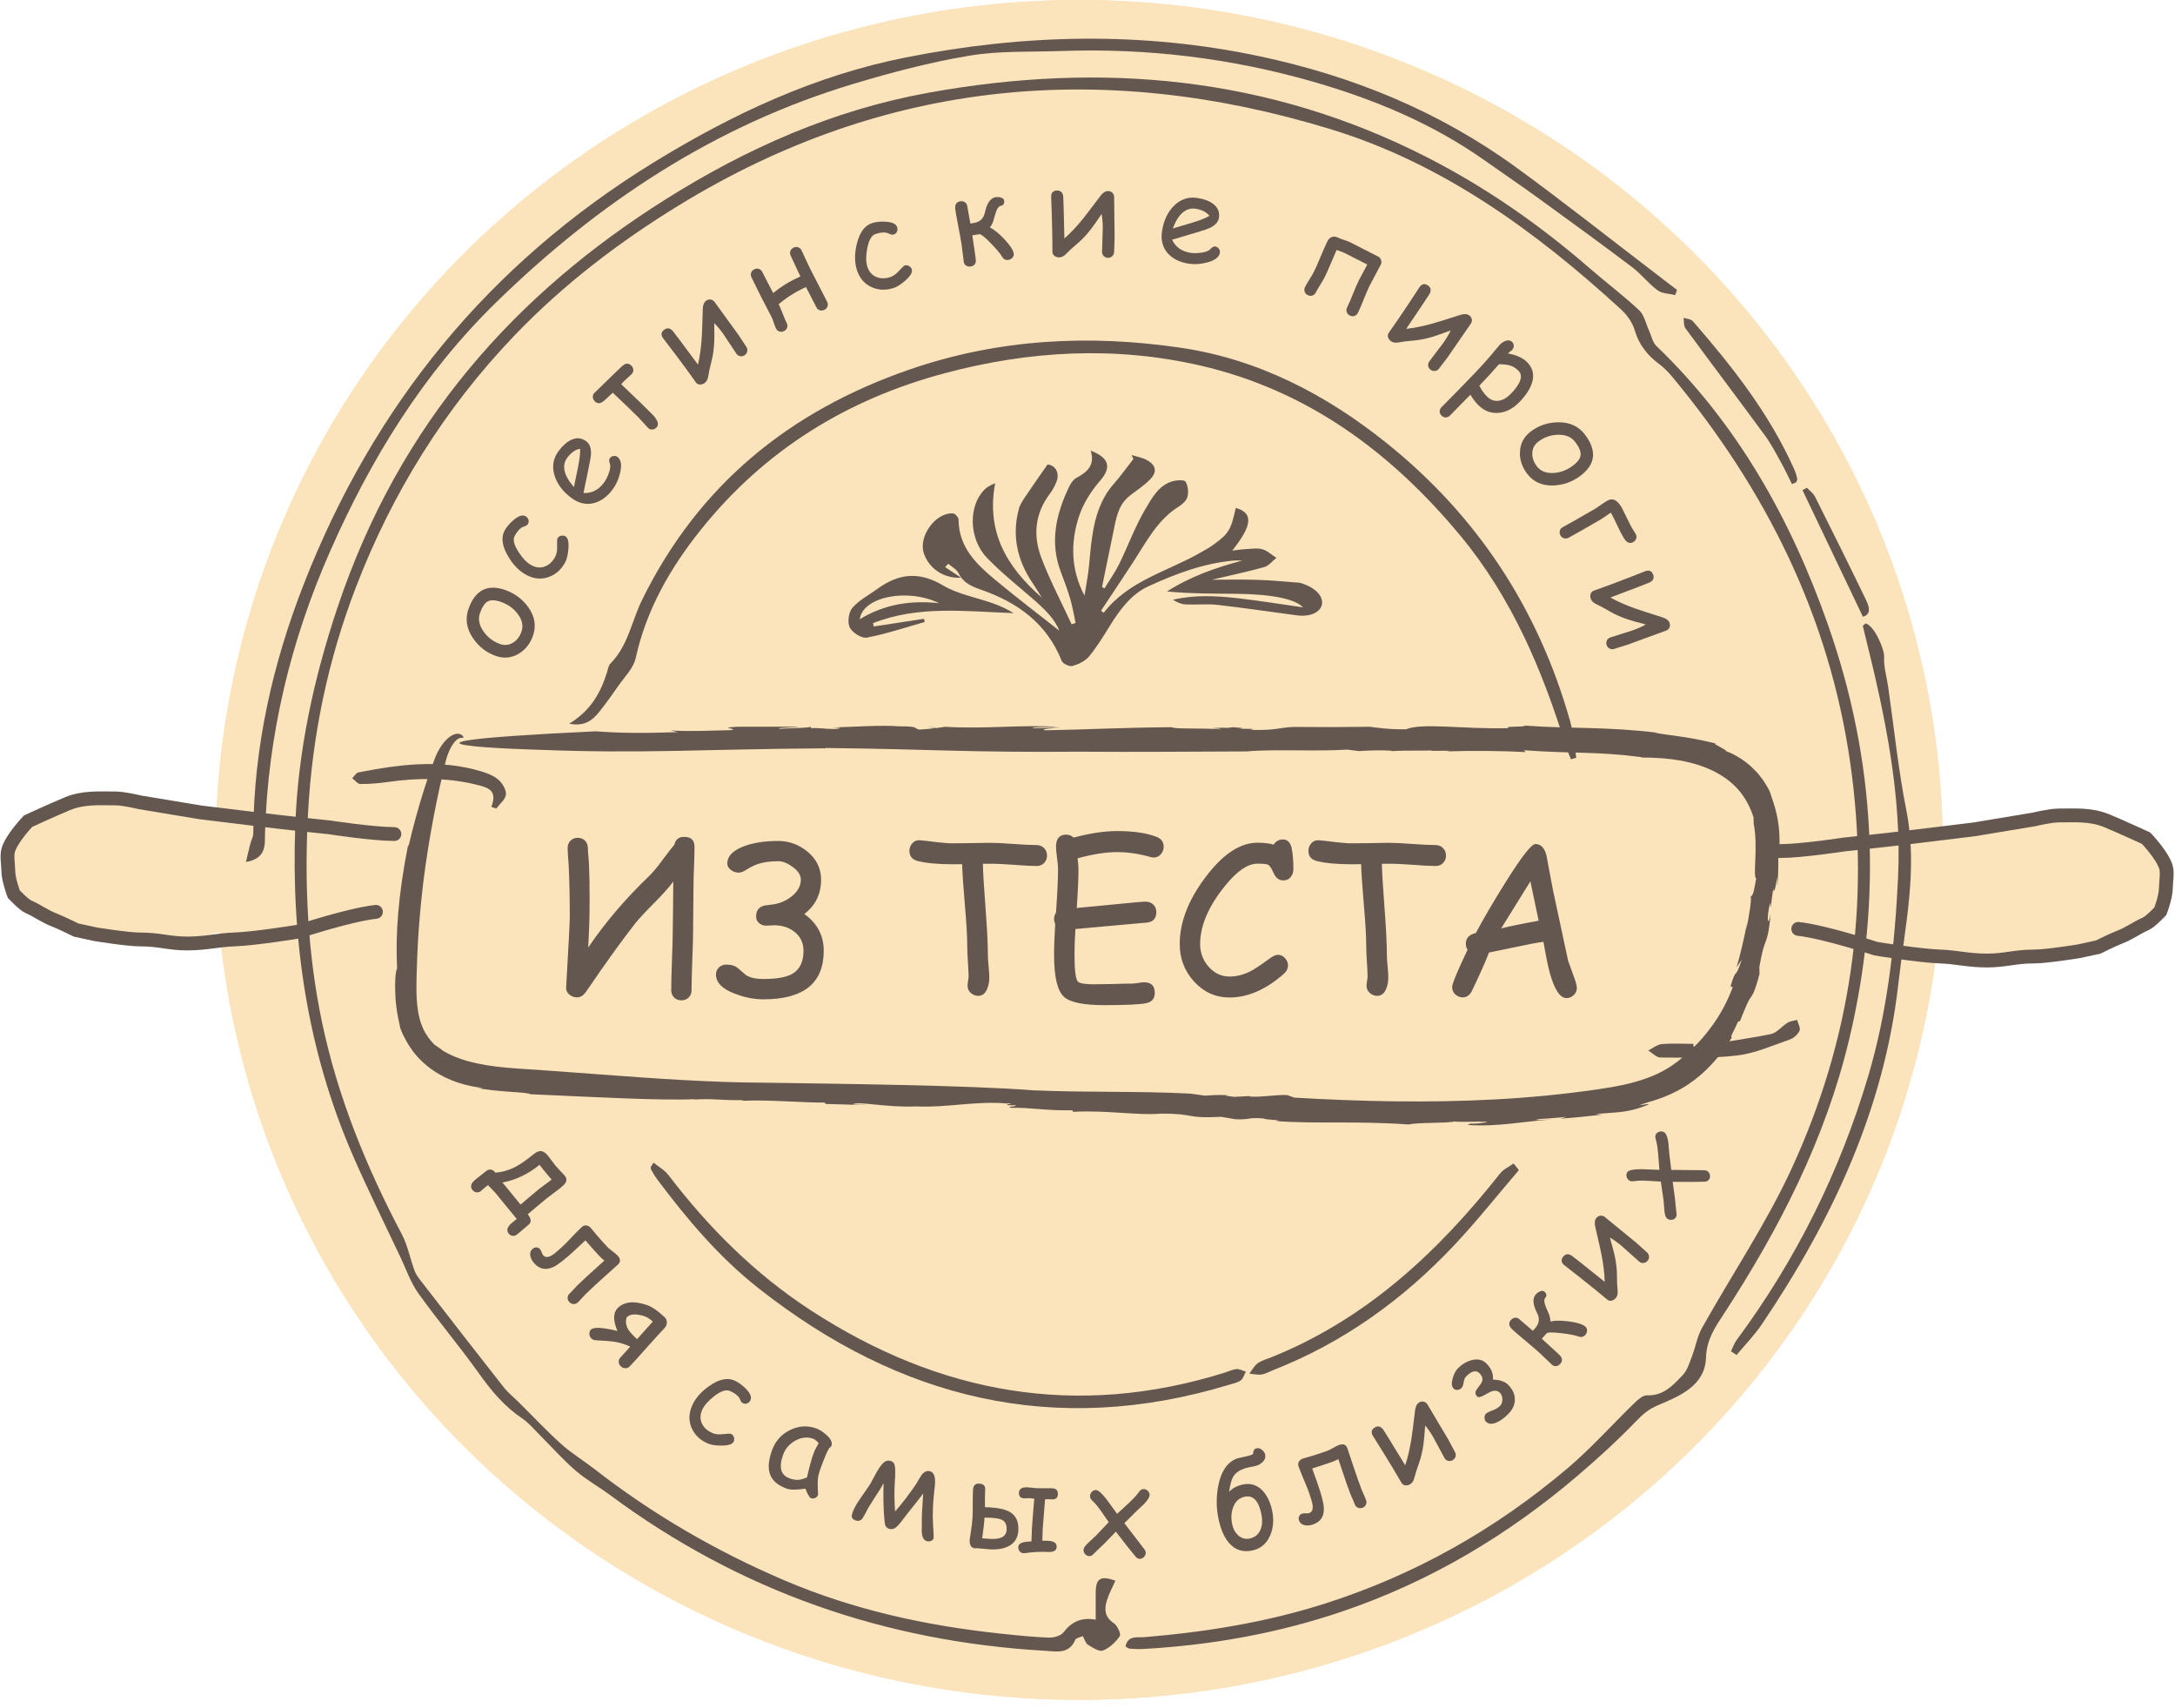 <svg width="787" height="618" viewBox="0 0 787 618" fill="none" xmlns="http://www.w3.org/2000/svg">
<path d="M107 318C107 333.464 72.3 341 48 341C23.7 341 4 328.464 4 313C4 297.536 23.7 289 48 289C72.3 289 107 302.536 107 318Z" fill="#FBE3BB"/>
<path d="M678.448 328.591C679.753 344 714.965 348.58 739.179 346.529C763.393 344.477 784.805 333.409 783.5 318C782.195 302.591 759.003 292.663 734.789 294.714C710.576 296.766 677.143 313.183 678.448 328.591Z" fill="#FBE3BB"/>
<ellipse cx="390.5" cy="307.5" rx="312.5" ry="307.5" fill="#FBE3BB"/>
<ellipse cx="390.5" cy="307.5" rx="312.5" ry="307.5" fill="#FBE3BB"/>
<path d="M407.26 595.669C408.09 591.569 411.51 592.529 413.98 592.329C436.12 590.479 457.91 587.019 479.19 580.249C511.91 569.849 541.14 553.299 567.22 531.199C575.8 523.929 583.33 515.429 591.43 507.589C592.7 506.359 594.48 504.769 595.98 504.829C601.96 505.059 605.44 501.119 608.92 497.459C610.6 495.689 611.35 492.949 612.28 490.549C613.56 487.219 614.13 483.529 615.84 480.469C626.64 461.169 639.14 442.669 648.35 422.649C669.73 376.189 676.77 327.259 669.54 276.349C661.98 223.129 639.01 177.159 604.99 136.209C603.61 134.549 602.05 132.979 600.33 131.699C596.06 128.529 593.04 124.699 591.49 119.439C590.68 116.709 588.76 113.979 586.63 112.019C555.76 83.729 522.08 59.199 481.77 46.829C399.42 21.569 320.16 28.649 245.73 74.239C224.05 87.519 203.91 102.879 186.29 121.239C160.95 147.659 141.91 178.339 128.81 212.379C118.66 238.749 112.91 266.289 111.43 294.659C110.11 319.899 111.32 344.999 116.49 369.699C122.15 396.769 132.52 422.189 145.43 446.629C147.59 450.719 148.39 455.519 150.07 459.889C150.7 461.539 151.95 462.989 153.06 464.419C162.75 476.919 172.43 489.419 182.21 501.839C183.84 503.899 185.95 505.589 187.82 507.449C192.89 512.469 197.77 517.699 203.07 522.459C206.76 525.769 211.07 528.369 215 531.429C236.16 547.899 259.15 561.229 283.78 571.749C308.98 582.519 335.44 588.249 362.59 591.099C368.22 591.689 373.86 592.279 379.51 592.489C381.27 592.549 383.77 591.889 384.74 590.639C387.69 586.839 391.18 585.029 396.47 585.999C396.47 582.569 396.47 579.539 396.47 576.509C396.45 571.049 398.12 569.939 403.61 571.889C402.56 574.259 401.28 576.549 400.52 579.009C399.53 582.189 399.66 585.059 403.03 587.279C404.32 588.129 405.71 591.199 405.17 591.979C403.69 594.139 401.45 596.229 399.06 597.159C397.71 597.689 395.33 596.079 393.65 595.059C392.81 594.549 392.5 593.169 391.8 591.929C390.73 592.429 389.36 592.609 389.09 593.259C386.81 598.589 382.32 597.489 378.12 597.249C320.21 593.919 267.64 575.649 220.91 541.029C216.77 537.959 212.18 535.429 208.29 532.079C203.71 528.129 199.68 523.539 195.38 519.259C193.26 517.149 191.31 514.759 188.87 513.119C182.53 508.849 177.82 503.249 173.42 497.059C166.38 487.159 158.49 477.869 151.42 467.989C148.61 464.059 146.98 459.269 144.89 454.839C139.14 442.649 133.13 430.559 127.75 418.199C111.15 380.069 105.32 340.009 106.84 298.649C107.83 271.599 113.52 245.519 122.07 219.939C144.63 152.419 187.19 105.939 240.69 72.219C270.18 53.639 301.46 39.799 335.91 33.559C398.53 22.219 458.98 27.609 516.33 56.889C537.66 67.779 557.15 81.369 575.21 97.059C581.11 102.189 587.39 106.899 593.09 112.229C594.94 113.959 595.51 117.049 596.66 119.529C597.54 121.439 597.95 123.829 599.36 125.189C628.76 153.429 648.07 188.059 661.41 225.969C678.68 275.059 681.26 325.149 669.1 376.049C660.44 412.279 643.81 444.609 623.68 475.479C620.57 480.249 617.51 484.619 617.3 491.149C616.97 501.379 607.8 505.069 599.9 508.419C596.49 509.859 594.4 511.689 591.96 514.229C585.29 521.159 578.14 527.679 570.81 533.929C545.47 555.549 517.29 572.309 485.64 583.039C462.28 590.959 438.25 595.229 413.67 596.599C412.02 596.689 410.35 596.599 408.69 596.479C408.27 596.449 407.88 596.039 407.26 595.679V595.669Z" fill="#64574F"/>
<path d="M399.345 221.731C408.453 209.905 422.782 206.702 434.807 199.7C436.293 198.834 437.811 198 439.193 196.99C444.653 192.993 445.416 191.674 447.149 183.766C453.491 185.562 453.244 189.933 445.877 199.208C447.705 198.993 449.064 198.763 450.431 198.699C452.537 198.604 454.77 198.19 456.733 198.715C458.585 199.216 460.151 200.749 461.851 201.83C460.389 202.983 459.086 204.731 457.425 205.184C450.836 207.004 444.129 208.419 438.502 209.746C443.263 209.746 449.104 209.611 454.929 209.786C459.928 209.937 464.911 210.421 469.902 210.811C470.673 210.874 471.444 211.192 472.183 211.47C476.419 213.076 478.906 216.048 478.31 218.758C477.683 221.611 473.963 223.241 469.274 222.629C459.714 221.373 450.177 219.934 440.6 218.854C436.809 218.424 432.931 218.861 429.1 218.687C427.503 218.615 425.937 217.971 424.419 216.978C432.303 215.158 440.187 215.555 448.031 216.453C455.875 217.352 463.679 218.631 471.468 219.736C468.742 216.755 460.405 214.983 447.57 214.84C439.186 214.753 430.793 214.824 422.274 213.99C430.753 208.554 439.925 205.375 449.485 202.808C448.404 202.808 447.316 202.72 446.251 202.824C435.411 203.817 425.349 207.632 415.606 212.09C409.319 214.967 405.242 220.554 401.618 226.372C399.25 230.186 396.906 234.065 394.053 237.506C392.654 239.191 390.246 240.335 388.076 240.947C386.987 241.257 384.579 240.145 384.174 239.127C378.825 225.609 368.311 218.027 355.158 213.418C351.765 212.225 348.625 211.01 346.869 207.409C346.178 205.987 344.397 205.089 343.11 203.96C342.736 204.366 342.363 204.771 341.997 205.176C343.905 206.456 345.82 207.735 347.727 209.015C341.195 209.364 335.965 205.375 334.257 200.122C332.262 193.986 338.596 185.292 344.874 185.753C345.613 185.808 346.837 187.215 346.845 188.002C346.893 197.873 353.155 204 359.95 209.651C367.731 216.12 375.79 222.247 383.292 228.176C381.631 223.829 377.792 220.205 373.755 216.692C368.176 211.836 362.335 207.219 357.209 201.918C350.477 194.964 350.318 182.995 356.287 177.082C357.153 176.224 358.234 175.588 360.086 174.841C356.875 192.007 363.829 204.811 376.99 216.215C375.464 213.807 374.566 212.329 373.596 210.89C368.049 202.657 366.062 193.732 368.685 184.06C369.209 182.121 370.568 180.372 371.713 178.656C373.993 175.223 376.394 171.869 379.056 168.038C381.71 168.261 383.586 170.963 382.267 174.332C381.647 175.922 380.773 177.456 379.747 178.823C374.415 185.944 373.795 193.899 376.791 201.806C379.906 210.032 384.055 217.868 387.758 225.871C388.235 225.704 388.72 225.545 389.197 225.378C388.561 222.478 388.092 219.521 387.258 216.676C386.288 213.378 385.072 210.151 383.856 206.933C379.779 196.212 382.092 186.095 386.781 176.24C387.385 174.96 388.322 173.53 389.499 172.894C393.385 170.788 396.341 168.316 394.641 163.039C401.595 165.71 402.119 169.238 398.09 173.887C394.839 177.639 391.931 182.161 390.413 186.834C387.329 196.315 387.416 206.027 392.407 215.492C392.972 211.892 393.711 208.315 394.053 204.691C394.911 195.584 395.459 186.412 400.49 178.37C401.738 176.375 403.454 174.666 404.917 172.799C406.665 170.573 408.382 168.316 410.114 166.075C409.892 165.59 409.669 165.106 409.447 164.621C411.338 165.233 413.404 165.543 415.089 166.512C418.419 168.428 418.769 170.812 416.027 173.577C413.905 175.707 411.338 177.408 408.93 179.244C404.424 182.693 403.804 187.883 402.763 192.882C401.412 199.367 400.093 205.868 398.757 212.361C399.051 212.535 399.353 212.71 399.647 212.877C401.428 209.96 403.438 207.155 404.94 204.103C408.207 197.467 410.734 190.418 414.493 184.092C416.893 180.055 419.389 175.31 424.713 174.007C426.112 173.665 428.631 173.593 429.021 174.293C429.855 175.787 430.094 177.988 429.688 179.681C429.363 181.04 427.924 182.407 426.637 183.202C418.84 188.01 414.875 195.91 410.13 203.205C406.276 209.142 402.326 215.015 398.424 220.92L399.345 221.723V221.731Z" fill="#64574F"/>
<path d="M89 311.869C89.53 309.639 90.03 307.389 90.6 305.169C90.91 303.969 91.64 302.799 91.64 301.609C91.83 270.399 98.55 240.499 109.84 211.539C135.16 146.579 176.99 95.349 236.57 58.739C265.03 41.259 294.84 27.299 327.84 20.769C370.5 12.329 413.16 11.319 455.83 20.369C489.45 27.499 520.75 40.289 548.63 60.579C565.83 73.099 582.52 86.339 599.43 99.249C601.89 101.129 604.34 103.009 606.8 104.889C606.59 105.509 606.38 106.129 606.17 106.749C604.01 106.219 601.42 106.249 599.77 105.029C596.45 102.579 593.87 99.139 590.58 96.659C579.35 88.189 567.97 79.909 556.58 71.649C550.26 67.069 543.78 62.689 537.41 58.179C518.41 44.719 497.22 35.909 475.04 29.539C445.39 21.029 415.04 17.369 384.17 18.449C373.04 18.839 361.73 18.319 350.83 20.129C336.67 22.489 322.65 26.189 308.88 30.319C258.8 45.329 216.52 73.229 179.39 109.529C153 135.319 134.11 166.139 119.38 199.599C105.16 231.899 96.98 265.729 95.9 301.169C95.77 305.349 96.69 310.509 89.02 311.869H89Z" fill="#64574F"/>
<path d="M205.99 261.819C213.86 257.019 217.32 250.569 219.62 243.309C219.97 242.199 220.12 240.829 220.87 240.079C227.26 233.669 228.54 224.749 232.32 217.069C252.73 175.479 285.7 148.669 329.16 133.679C361.31 122.589 394.16 120.929 427.31 125.829C455.28 129.959 479.87 142.759 501.76 160.329C534.57 186.649 556.63 220.309 568.1 260.809C569.32 265.129 569.63 269.699 570.36 274.149C569.72 274.329 569.08 274.509 568.44 274.699C567.83 273.179 567.12 271.699 566.64 270.149C558.14 242.579 547.09 216.319 528.43 193.819C503.39 163.629 473.12 141.219 434.43 132.279C403.54 125.149 372.61 126.839 341.96 134.999C306.37 144.469 276.59 162.919 253.54 191.729C242.53 205.489 233.88 220.539 230.02 238.099C229.2 241.829 225.86 245.039 223.55 248.399C221.4 251.529 219.18 254.619 216.8 257.589C214.39 260.589 211.54 262.919 206.01 261.839L205.99 261.819Z" fill="#64574F"/>
<path d="M626.34 488.889C626.99 487.559 627.46 486.079 628.32 484.909C649.85 455.849 665.74 423.889 676 389.309C682.92 365.999 685.64 341.789 686.79 317.569C688.2 287.909 682.14 259.069 675.01 230.469C674.66 229.059 674.33 227.649 674.03 226.399C674.64 225.939 674.96 225.529 675.14 225.579C678.15 226.429 681.9 234.769 681.75 237.729C681.56 241.229 682.68 244.799 683.19 248.349C685.35 263.319 686.85 278.419 689.8 293.229C694.04 314.489 689.26 335.079 686.9 355.909C681.74 401.479 662.84 441.539 637.58 479.019C634.89 483.019 631.45 486.519 628.36 490.239C627.68 489.789 627.01 489.339 626.33 488.889H626.34Z" fill="#64574F"/>
<path d="M236.5 420.659C238.31 422.139 240.5 423.339 241.88 425.149C256.45 444.229 273.25 460.999 293.42 474.109C339.87 504.309 389.59 513.359 443.15 496.619C444.58 496.169 445.99 495.459 447.44 495.339C448.53 495.249 449.68 495.929 450.8 496.269C450.21 497.349 449.86 498.759 448.96 499.409C447.8 500.259 446.22 500.559 444.79 500.989C381.8 520.089 325.57 506.269 274.63 466.219C260.21 454.889 248.55 441.069 237.67 426.499C236.88 425.439 236.23 424.269 235.57 423.109C235.42 422.859 235.51 422.469 235.49 422.149C235.83 421.649 236.16 421.159 236.5 420.659Z" fill="#64574F"/>
<path d="M316.137 226.666C322.201 225.736 328.264 224.814 334.328 223.884C334.424 224.266 334.511 224.655 334.606 225.037C327.636 227 320.746 229.32 313.665 230.687C311.805 231.045 308.404 228.899 307.482 227.031C306.568 225.172 307.061 221.5 308.428 219.911C310.844 217.113 314.404 215.301 317.472 213.06C325.101 207.489 332.564 206.654 341.179 211.78C346.631 215.023 353.33 216.159 359.434 218.337C361.961 219.235 364.409 220.372 366.769 221.834C349.563 221.214 332.389 218.965 315.906 225.442C315.986 225.847 316.065 226.261 316.145 226.666H316.137ZM311.082 224.043C320.158 218.504 329.75 217.153 339.804 218.234C328.558 212.718 312.242 215.754 311.082 224.043Z" fill="#64574F"/>
<path d="M549.58 423.349C541.83 432.399 534.42 441.769 526.26 450.439C507.67 470.199 486.06 485.759 460.65 495.729C459.26 496.279 457.9 497.089 456.46 497.299C455.04 497.509 453.54 497.099 452.07 496.959C453.06 495.689 453.83 494.129 455.08 493.229C456.53 492.189 458.39 491.709 460.09 491.029C494.37 477.229 520.29 453.039 542.79 424.559C544 423.019 546.04 422.129 547.69 420.939C548.32 421.739 548.95 422.549 549.58 423.349Z" fill="#64574F"/>
<path d="M648.4 175.149C647.1 172.549 645.89 169.889 644.47 167.349C642.62 164.029 640.86 160.599 638.62 157.549C629.09 144.569 619.38 131.729 609.84 118.759C609.16 117.839 609.38 116.259 609.18 114.989C610.31 115.369 611.84 115.399 612.51 116.179C626.84 132.629 640.28 149.719 649.24 169.839C649.71 170.889 650.05 172.019 650.31 173.139C650.4 173.539 650.07 174.039 649.93 174.489C649.42 174.709 648.91 174.929 648.39 175.149H648.4Z" fill="#64574F"/>
<path d="M653.81 176.489C654.79 177.529 656.09 178.409 656.71 179.629C662.97 192.089 669.17 204.579 675.23 217.129C676.37 219.489 677.18 222.299 674.07 223.129C666.71 207.709 659.46 192.519 652.21 177.329C652.74 177.049 653.28 176.759 653.81 176.479V176.489Z" fill="#64574F"/>
<path d="M177.787 291.924C180.205 285.723 176.367 284.862 172.109 283.833C161.561 281.269 151.001 281.421 140.349 282.92C137.058 283.379 133.721 283.673 130.401 283.652C129.415 283.643 128.432 282.297 127.452 281.563C128.201 280.833 128.849 279.61 129.708 279.451C144.51 276.57 159.344 274.571 174.186 279.105C176.386 279.773 178.73 280.668 180.401 282.155C181.827 283.415 183.225 285.764 183.059 287.47C182.881 289.258 180.813 290.848 179.568 292.524L177.787 291.924Z" fill="#64574F"/>
<path d="M612.828 378.74C622.138 377.26 631.498 375.98 640.738 374.14C642.958 373.7 644.738 371.29 646.848 370C647.828 369.4 649.118 369.32 650.268 369C650.608 370.33 651.588 371.95 651.148 372.91C650.518 374.26 649.008 375.61 647.578 376.11C641.338 378.27 635.098 381.08 628.648 381.86C619.468 382.97 610.088 382.64 600.798 382.61C599.328 382.61 597.868 380.96 596.398 380.07C598.008 379.27 599.568 377.93 601.238 377.77C605.028 377.42 608.868 377.66 612.688 377.66C612.738 378.02 612.788 378.37 612.838 378.73L612.828 378.74Z" fill="#64574F"/>
<path d="M335.121 262.949L338.108 263.2C338.066 263.087 337.296 262.983 335.121 262.949Z" fill="#64574F"/>
<path d="M269.157 398.152C268.927 398.159 268.646 398.168 268.442 398.174C268.941 398.172 269.106 398.154 269.157 398.152Z" fill="#64574F"/>
<path d="M451.403 271.87C451.403 271.87 451.287 271.86 451.249 271.874C451.007 271.895 450.714 271.917 450.472 271.937L451.403 271.87Z" fill="#64574F"/>
<path d="M298.732 270.624C338.79 271.08 349.414 272.281 390.944 271.963C410.753 272.122 431.881 271.932 451.236 271.862C460.427 270.973 476.656 271.934 487.526 271.21L491.737 271.742C495.488 271.497 499.881 271.334 503.649 271.625L503.411 271.773C509.012 271.405 515.324 271.68 518.093 271.504L517.854 271.652L524.643 271.631L523.473 271.847C533.218 271.528 543.246 271.648 552.069 272.1L551.371 271.445C570.194 272.759 577.157 271.786 594.037 273.929L593.786 274.065C599.207 274.074 603.858 274.401 608.153 275.187C612.435 275.96 616.271 277.183 619.762 278.85C626.711 282.302 632.085 287.324 634.837 296.827C634.112 294.484 634.756 297.916 634.509 297.757C635.414 302.178 635.303 307.181 635.142 311.022C634.969 314.875 634.838 317.628 635.456 317.788C634.239 325.05 634.029 323.637 633.417 324.5C633.942 324.548 633.019 330.969 631.802 336.595L632.167 333.962C631.096 339.379 629.883 344.735 628.373 349.986C628.996 349.059 629.657 348.118 630.254 347.166C627.51 355.473 628.546 348.984 626.149 356.922L626.986 357.113C624.887 362.753 622.498 366.907 619.843 370.685C617.147 374.426 614.225 377.88 610.129 381.397C606.03 385.233 601.29 388.169 595.839 390.092C590.43 392.077 584.481 393.184 578.347 394.092C566.001 395.886 553.471 397.11 541.001 397.77C516.035 399.115 491.326 398.471 468.372 397.12L466.369 396.428C465.508 395.471 453.667 397.466 451.938 396.561L446.59 396.844C445.101 396.635 441.934 396.364 444.602 396.242C439.662 396.064 439.539 396.222 435.977 396.397L430.687 395.668C411.209 394.681 394.608 395.329 374.126 394.489C349.531 392.588 303.144 392.138 276.422 391.71C257.639 391.673 237.368 390.238 217.004 388.716C206.829 387.961 196.576 387.183 186.584 386.55C176.858 385.871 167.403 384.429 160.327 380.188C159.945 379.804 159.161 379.292 158.483 378.853C157.854 378.361 157.292 377.982 157.255 378.022C155.525 376.273 154.07 374.312 153.066 372.054C152.038 369.849 151.435 367.349 151.097 364.726C150.421 359.48 150.736 353.602 150.912 347.817C150.912 347.817 151.17 337.274 152.67 323.559C154.106 309.834 157.133 293.016 160.134 280.264C160.506 278.68 160.867 277.134 161.217 275.678C161.521 274.352 161.894 273.19 162.359 272.114C163.251 269.976 164.401 268.355 165.237 267.677C166.047 267.025 166.48 266.96 167.03 266.955C167.246 266.91 167.567 266.964 167.654 266.872C167.767 266.804 167.735 266.626 167.549 266.402C167.404 266.241 167.149 265.878 166.658 265.689C166.177 265.461 165.393 265.319 164.42 265.669C162.458 266.306 160.164 268.59 158.345 272.137C157.405 273.957 156.754 276.048 155.905 278.325C155.108 280.626 154.203 283.173 153.333 286.001C151.541 291.657 149.63 298.391 147.772 306.389L147.718 305.495C145.806 315.055 144.724 322.939 144.105 330.118C143.499 337.284 143.355 343.72 143.681 350.447C143.062 351.503 142.841 355.435 143.045 359.916C143.198 364.373 144.196 369.303 144.837 371.788L144.593 371.361C145.192 372.915 145.804 374.507 146.681 375.975C147.432 377.499 148.41 378.913 149.388 380.327C151.481 383.061 154.035 385.436 156.818 387.33C159.602 389.25 162.625 390.651 165.648 391.656C168.684 392.673 171.722 393.32 174.684 393.597C174.223 393.586 173.903 393.98 171.187 393.387C175.498 394.262 180.588 394.729 184.612 395.012C188.673 395.281 191.544 395.498 191.85 395.885C211.566 396.724 239.065 398.303 251.741 397.663L250.864 397.831C258.099 397.361 260.18 398.101 268.246 398.04C268.684 398.154 269.249 398.213 269.161 398.254C277.022 397.803 292.045 399.019 298.396 398.91L298.795 399.409L314.42 399.852L308.593 399.536C310.663 398.282 320.368 400.778 331.72 400.307C342.31 400.831 353.301 398.236 364.289 399.234C369.555 398.775 359.637 400.096 367.492 399.862C367.731 400.558 363.82 400.182 365.821 400.797C373.528 400.696 378.436 401.884 387.955 401.701L388.331 402.251C400.751 401.619 411.695 403.641 419.983 402.921C432.765 402.827 428.517 404.763 441.843 404.063L446.997 404.937C452.695 405.206 451.103 404.157 457.409 404.675C457.014 405.122 465.38 405.269 461.67 405.602C475.947 406.689 490.702 405.472 509.603 406.835C513.719 405.99 523.247 406.484 526.305 405.736C526.817 406.167 545.431 405.302 534.727 406.456C533.81 406.562 532.174 406.587 532.285 406.443L531.011 407.007C541.877 407.766 550.674 405.764 561.391 405.019C558.198 405.144 553.976 405.443 556.771 404.895C560.089 404.689 563.404 404.406 566.719 404.097L564.694 404.749C569.642 404.364 574.588 403.876 579.543 403.299L577.425 403.02C581.059 402.714 583.575 402.623 586.225 402.335C588.862 402.035 591.66 401.538 595.752 399.926C599.386 398.406 588.581 401.225 596.279 398.81C601.173 397.481 607.489 395.058 613.069 390.753C618.677 386.524 623.42 380.788 626.771 375.134C625.592 375.862 627.506 372.874 628.911 369.582L629.585 369.446C632.146 363.05 632.661 361.972 633.447 360.925C634.156 359.88 634.992 358.831 636.667 352.322L636.694 353.561L636.603 349.856C637.645 343.942 638.211 342.441 638.862 340.772C639.462 339.103 640.106 337.229 640.668 330.666C639.715 335.771 639.061 332.826 640.464 326.632L640.671 328.313C641.227 324.844 641.215 323.642 641.73 321.325C641.63 323.437 642.332 322.584 643.024 317.333L643.125 320.948C643.352 317.617 643.502 314.237 643.459 310.825C644.04 306.932 644.131 301.688 643.319 296.982C642.596 292.262 640.91 288.249 640.42 286.5C640.42 286.5 640.297 286.235 640.065 285.769C639.845 285.291 639.492 284.637 638.982 283.86C638.498 283.083 637.944 282.141 637.173 281.219C636.801 280.745 636.415 280.258 636.028 279.772C635.592 279.313 635.143 278.841 634.668 278.37C630.979 274.484 625.787 272.013 623.791 271.551C625.51 272.149 624.202 271.219 622.72 270.447C621.262 269.598 619.654 268.881 621.066 269.067C618.785 268.486 614.38 267.448 609.96 266.769C605.54 266.063 601.115 265.601 598.617 265.066L599.564 265.087C581.223 262.837 568.108 263.734 551.679 262.511C552.415 263.153 543.729 262.607 545.865 263.447C528.861 263.866 514.899 261.414 508.749 263.844C501.03 263.933 499.614 263.223 495.62 263.067L497.457 262.933C483.001 263.092 478.808 263.096 468.065 262.998C462.702 263.218 461.856 264.356 452.244 264.057C455.35 263.602 451.427 263.686 447.834 263.658C450.133 263.586 450.844 263.436 446.129 263.098C445.455 263.234 444.435 263.317 443.478 263.386C443.439 263.349 443.246 263.316 443.346 263.262C437.342 263.399 438.395 263.545 441.172 263.624C441.033 263.693 441.266 263.788 442.114 263.914C435.894 263.304 424.763 263.883 424.01 263.101C405.973 263.22 393.084 263.982 378.082 264.222C376.407 263.815 379.912 263.462 384.254 263.326L373.608 263.442C373.705 262.864 379.722 263.135 383.005 263.02C370.342 262.036 356.872 263.865 342.013 262.95L338.933 263.405L338.048 263.317C338.094 263.559 334.767 263.881 332.544 263.95C330.444 263.441 332.7 262.782 325.335 262.783C319.515 262.275 308.797 262.969 301.184 263.208C305.291 263.296 303.958 263.581 302.199 263.764C298.517 263.777 296.404 263.256 293.559 263.46L293.205 262.78C294.658 263.425 283.586 263.44 282.239 263.713C280.139 263.203 287.954 263.303 288.863 262.917C274.108 262.919 281.486 262.931 266.732 262.933C258.859 263.423 268.158 263.579 264.38 264.17C257.428 264.286 250.64 264.729 242.674 264.289L245.199 264.9C232.133 265.323 224.331 265.235 215.54 264.59C118.259 269.176 195.012 271.269 195.012 271.269C233.286 272.753 253.063 271.046 298.646 270.741L298.732 270.624Z" fill="#64574F"/>
<path d="M587.572 362.097L587.411 361.87C587.453 361.985 587.494 362.074 587.572 362.097Z" fill="#64574F"/>
<path d="M565.946 368.463C565.946 368.463 565.935 368.501 565.935 368.526C565.948 368.513 565.947 368.488 565.946 368.463Z" fill="#64574F"/>
<path d="M581.886 354.895C581.885 354.87 581.898 354.857 581.897 354.832L581.886 354.895Z" fill="#64574F"/>
<path d="M561.934 348.53L561.722 348.331C561.764 348.445 561.818 348.521 561.934 348.53Z" fill="#64574F"/>
<path d="M524.51 359.522C524.51 359.522 524.485 359.548 524.499 359.585C524.523 359.559 524.536 359.546 524.51 359.522Z" fill="#64574F"/>
<path d="M553.802 342.033C553.815 342.02 553.814 341.994 553.825 341.956L553.802 342.033Z" fill="#64574F"/>
<path d="M142.708 301.752C134.941 301.752 119.435 299.366 119.435 299.366C119.435 299.366 103.483 297.69 95.711 296.742C87.984 295.8 72.464 293.906 72.464 293.906L50.729 290.301C50.729 290.301 44.894 288.869 41.769 288.869C35.623 288.869 30.148 288.414 24.407 290.778C19.66 292.732 10.173 297.086 10.173 297.086C10.173 297.086 4.307 303.206 3 307.5C2.35 309.636 3 312.816 3 315C3 318.275 5 323.5 5 323.5C5 323.5 8.516 327.255 10.173 328C14.11 329.772 15.96 331.453 20 333C22.152 333.824 27.5 336.476 27.5 336.476L34.5 338C34.5 338 46.132 339.896 50.729 339.896C57.793 339.896 61.125 341.362 67.826 341.353C74.424 341.345 79.035 340.083 84.658 339.896C92.236 339.643 107.984 337.059 107.984 337.059C107.984 337.059 126.334 330.979 136.029 329.902" stroke="#64574F" stroke-width="5" stroke-linecap="round"/>
<path d="M644 307.918C651.768 307.918 667.273 305.532 667.273 305.532C667.273 305.532 683.226 303.856 690.997 302.908C698.724 301.966 714.244 300.072 714.244 300.072L735.98 296.467C735.98 296.467 741.814 295.035 744.939 295.035C751.085 295.035 756.56 294.58 762.301 296.944C767.048 298.898 776.536 303.252 776.536 303.252C776.536 303.252 782.402 309.372 783.708 313.666C784.358 315.802 783.708 318.982 783.708 321.166C783.708 324.441 781.708 329.666 781.708 329.666C781.708 329.666 778.192 333.421 776.536 334.166C772.599 335.938 770.748 337.619 766.708 339.166C764.557 339.99 759.208 342.642 759.208 342.642L752.208 344.166C752.208 344.166 740.576 346.062 735.98 346.062C728.916 346.062 725.584 347.528 718.883 347.519C712.285 347.511 707.674 346.249 702.051 346.062C694.473 345.809 678.724 343.225 678.724 343.225C678.724 343.225 660.374 337.146 650.68 336.068" stroke="#64574F" stroke-width="5" stroke-linecap="round"/>
<path d="M251.302 306.369C251.302 307.947 251.24 310.337 251.117 313.54C250.994 316.743 250.932 319.133 250.932 320.71C250.932 322.534 250.908 325.257 250.858 328.879C250.809 332.501 250.785 335.224 250.785 337.047C250.785 339.388 250.686 342.924 250.489 347.655C250.316 352.361 250.23 355.897 250.23 358.263C250.23 359.322 249.885 360.197 249.195 360.887C248.505 361.577 247.63 361.922 246.571 361.922C245.511 361.922 244.624 361.577 243.91 360.887C243.22 360.197 242.875 359.322 242.875 358.263C242.875 355.873 242.961 352.287 243.134 347.507C243.331 342.727 243.429 339.142 243.429 336.751C243.429 334.953 243.466 332.168 243.54 328.398C243.589 324.924 243.614 322.127 243.614 320.008V318.936C242.21 320.883 239.943 323.433 236.813 326.587C233.437 329.963 231.097 332.489 229.791 334.164C226.07 338.945 221.992 344.501 217.557 350.834C216.324 352.657 214.464 355.355 211.975 358.928C211.039 360.209 209.992 360.85 208.834 360.85C207.774 360.85 206.825 360.505 205.988 359.815C205.175 359.125 204.793 358.275 204.842 357.265L204.879 356.71C205.741 341.827 206.172 333.524 206.172 331.799C206.172 325.023 206.037 318.751 205.766 312.986C205.741 312.542 205.667 311.507 205.544 309.881C205.446 308.599 205.396 307.565 205.396 306.776C205.396 305.717 205.741 304.842 206.431 304.152C207.121 303.462 207.996 303.117 209.055 303.117C210.115 303.117 210.99 303.462 211.68 304.152C212.37 304.842 212.715 305.717 212.715 306.776C212.715 307.54 212.776 308.526 212.899 309.733C213.023 311.285 213.097 312.271 213.121 312.69C213.269 316.14 213.343 320.427 213.343 325.552C213.343 331.441 213.17 337.207 212.825 342.85C218.887 333.856 226.279 325.183 235.002 316.829C236.283 315.573 237.823 313.725 239.622 311.285C241.741 308.427 243.207 306.53 244.021 305.593C244.415 303.721 245.598 302.784 247.569 302.784C250.058 302.784 251.302 303.979 251.302 306.369ZM298.058 343.996C298.058 355.7 290.789 361.552 276.251 361.552C272.85 361.552 269.401 360.875 265.902 359.52C261.343 357.795 259.064 355.478 259.064 352.571C259.064 351.561 259.421 350.71 260.136 350.021C260.875 349.331 261.774 348.986 262.834 348.986C264.633 348.986 266.062 349.441 267.121 350.353C268.058 351.191 269.006 352.016 269.967 352.83C271.421 353.741 273.516 354.197 276.251 354.197C281.031 354.197 284.505 353.581 286.674 352.349C289.384 350.772 290.739 347.988 290.739 343.996C290.739 341.138 289.643 338.846 287.45 337.121C285.454 335.544 283.002 334.756 280.095 334.756C279.774 334.756 279.306 334.78 278.69 334.83C278.074 334.879 277.606 334.903 277.286 334.903C276.275 334.903 275.401 334.595 274.661 333.979C273.947 333.363 273.589 332.563 273.589 331.577C273.589 329.359 274.661 328.029 276.805 327.585C277.323 327.511 278.123 327.413 279.208 327.289C281.943 326.969 284.345 325.984 286.415 324.333C288.657 322.558 289.778 320.526 289.778 318.234C289.778 316.583 288.756 315.031 286.711 313.577C284.863 312.246 283.162 311.581 281.61 311.581C278.678 311.581 276.164 311.938 274.07 312.653C272.937 313.047 271.606 313.712 270.078 314.649C268.945 315.363 268.045 315.721 267.38 315.721C266.32 315.721 265.372 315.413 264.534 314.797C263.622 314.131 263.166 313.33 263.166 312.394C263.166 309.905 264.978 307.91 268.6 306.406C272.049 304.977 276.386 304.263 281.61 304.263C285.479 304.263 288.965 305.519 292.07 308.033C295.421 310.768 297.097 314.168 297.097 318.234C297.097 323.433 295.076 327.585 291.035 330.69C295.717 334.041 298.058 338.476 298.058 343.996ZM375.122 313.318C373.298 313.318 370.489 313.17 366.694 312.875C362.998 312.604 360.189 312.48 358.267 312.505H355.643C355.717 315.905 356.05 321.425 356.641 329.064C357.183 336.185 357.454 341.717 357.454 345.659C357.454 346.522 357.54 347.827 357.713 349.577C357.885 351.326 357.972 352.645 357.972 353.532C357.972 355.207 357.701 356.649 357.158 357.856C356.469 359.483 355.397 360.296 353.943 360.296C352.957 360.296 352.07 359.951 351.282 359.261C350.493 358.571 350.099 357.684 350.099 356.6C350.099 356.23 350.16 355.676 350.284 354.936C350.407 354.197 350.468 353.643 350.468 353.273C350.468 352.066 350.382 350.255 350.21 347.84C350.062 345.425 349.988 343.602 349.988 342.37C349.988 338.846 349.705 333.893 349.138 327.511C348.547 320.612 348.214 315.659 348.14 312.653L344.776 312.69C339.38 312.69 335.142 312.296 332.062 311.507C330.066 310.99 329.068 309.77 329.068 307.848C329.068 306.838 329.388 305.951 330.029 305.187C330.768 304.324 331.717 303.93 332.875 304.004C333.737 304.053 335.709 304.275 338.789 304.669C341.253 304.965 343.249 305.113 344.776 305.113C346.255 305.113 348.497 305.088 351.503 305.039C354.51 304.965 356.752 304.928 358.23 304.928C360.128 304.928 362.937 305.064 366.657 305.335C370.403 305.606 373.224 305.741 375.122 305.741C376.181 305.741 377.068 306.111 377.783 306.85C378.497 307.565 378.855 308.464 378.855 309.548C378.855 310.608 378.497 311.507 377.783 312.246C377.068 312.961 376.181 313.318 375.122 313.318ZM417.442 310.25C417.097 310.25 416.715 310.189 416.296 310.066C412.132 308.883 408.115 308.291 404.247 308.291C402.226 308.291 400.021 308.476 397.631 308.846C395.241 309.215 392.666 309.782 389.906 310.546C390.128 312.148 390.239 313.429 390.239 314.39C390.239 317.815 390.029 322.521 389.61 328.509L405.799 326.957C410.555 326.464 413.475 326.218 414.559 326.218C415.643 326.218 416.555 326.563 417.294 327.252C418.033 327.942 418.403 328.866 418.403 330.025C418.403 332.267 417.269 333.524 415.003 333.795L406.206 334.571L389.13 336.123C389.031 337.873 388.945 339.536 388.871 341.113C388.822 342.665 388.797 344.119 388.797 345.474C388.797 350.92 389.191 354.123 389.98 355.084C390.571 355.774 392.506 356.119 395.783 356.119C397.31 356.119 399.602 356.082 402.658 356.008C405.738 355.91 408.054 355.86 409.606 355.86C410.099 355.86 410.826 355.786 411.787 355.639C412.748 355.466 413.462 355.38 413.931 355.38C416.543 355.38 417.849 356.661 417.849 359.224C417.849 361.294 416.801 362.538 414.707 362.957C412.391 363.425 407.376 363.659 399.664 363.659C392.025 363.659 387.122 362.649 384.953 360.628C382.588 358.435 381.405 353.384 381.405 345.474C381.405 343.897 381.442 342.172 381.516 340.3C381.59 338.427 381.688 336.407 381.811 334.238C381.54 333.671 381.405 333.068 381.405 332.427C381.405 331.589 381.639 330.838 382.107 330.172C382.6 323.051 382.846 317.79 382.846 314.39C382.846 313.478 382.723 312.148 382.477 310.398C382.23 308.624 382.107 307.281 382.107 306.369C382.107 303.437 383.339 301.971 385.803 301.971C386.838 301.971 387.725 302.328 388.464 303.043C391.421 302.254 394.206 301.663 396.818 301.269C399.454 300.875 401.931 300.677 404.247 300.677C410.235 300.677 415.015 301.392 418.588 302.821C420.239 303.487 421.064 304.669 421.064 306.369C421.064 307.355 420.744 308.23 420.103 308.994C419.389 309.832 418.501 310.25 417.442 310.25ZM464.346 318.53C462.769 318.53 461.586 317.606 460.797 315.758C460.107 314.181 459.467 313.22 458.875 312.875C458.358 312.604 457.077 312.468 455.031 312.468C451.458 312.468 447.491 315.203 443.13 320.673C437.216 328.016 434.259 334.977 434.259 341.556C434.259 344.735 435.282 347.47 437.327 349.762C439.421 352.127 441.947 353.31 444.904 353.31C447.442 353.31 449.992 352.657 452.555 351.351C453.984 350.612 456.177 349.158 459.134 346.99C460.539 345.955 461.598 345.437 462.313 345.437C463.372 345.437 464.259 345.844 464.974 346.657C465.688 347.446 466.046 348.333 466.046 349.318C466.046 350.427 465.578 351.4 464.641 352.238C458.136 358.004 451.557 360.887 444.904 360.887C439.803 360.887 435.491 358.928 431.968 355.01C428.567 351.216 426.867 346.731 426.867 341.556C426.867 333.203 430.366 324.641 437.364 315.868C443.204 308.55 449.093 304.891 455.031 304.891C456.239 304.891 457.323 304.953 458.284 305.076C459.245 305.174 460.095 305.347 460.834 305.593C461.697 304.337 462.818 303.708 464.198 303.708C465.898 303.708 466.97 304.829 467.413 307.072C467.808 309.068 468.005 311.519 468.005 314.427C468.005 315.437 467.734 316.324 467.192 317.088C466.526 318.049 465.578 318.53 464.346 318.53ZM519.491 313.318C517.668 313.318 514.859 313.17 511.064 312.875C507.368 312.604 504.559 312.48 502.637 312.505H500.013C500.087 315.905 500.42 321.425 501.011 329.064C501.553 336.185 501.824 341.717 501.824 345.659C501.824 346.522 501.91 347.827 502.083 349.577C502.255 351.326 502.341 352.645 502.341 353.532C502.341 355.207 502.07 356.649 501.528 357.856C500.838 359.483 499.767 360.296 498.313 360.296C497.327 360.296 496.44 359.951 495.652 359.261C494.863 358.571 494.469 357.684 494.469 356.6C494.469 356.23 494.53 355.676 494.654 354.936C494.777 354.197 494.838 353.643 494.838 353.273C494.838 352.066 494.752 350.255 494.58 347.84C494.432 345.425 494.358 343.602 494.358 342.37C494.358 338.846 494.075 333.893 493.508 327.511C492.916 320.612 492.584 315.659 492.51 312.653L489.146 312.69C483.75 312.69 479.512 312.296 476.432 311.507C474.436 310.99 473.438 309.77 473.438 307.848C473.438 306.838 473.758 305.951 474.399 305.187C475.138 304.324 476.087 303.93 477.245 304.004C478.107 304.053 480.079 304.275 483.159 304.669C485.623 304.965 487.619 305.113 489.146 305.113C490.625 305.113 492.867 305.088 495.873 305.039C498.879 304.965 501.122 304.928 502.6 304.928C504.498 304.928 507.307 305.064 511.027 305.335C514.773 305.606 517.594 305.741 519.491 305.741C520.551 305.741 521.438 306.111 522.153 306.85C522.867 307.565 523.224 308.464 523.224 309.548C523.224 310.608 522.867 311.507 522.153 312.246C521.438 312.961 520.551 313.318 519.491 313.318ZM566.802 361.109C564.535 361.109 562.563 358.201 560.888 352.386C560.247 350.168 559.446 346.287 558.485 340.743C555.972 341.088 552.682 341.704 548.617 342.591L538.785 344.624C537.553 347.852 535.446 352.571 532.465 358.78C531.676 360.16 530.604 360.85 529.249 360.85C528.264 360.85 527.376 360.493 526.588 359.778C525.824 359.064 525.442 358.177 525.442 357.117C525.442 355.934 527.303 351.437 531.023 343.626C530.604 342.986 530.395 342.246 530.395 341.409C530.395 339.413 531.602 338.131 534.017 337.565C536.826 332.292 540.374 326.23 544.662 319.38C550.502 310.041 554.136 305.372 555.565 305.372C557.512 305.372 558.843 306.727 559.557 309.437L561.886 321.856L567.393 347.544L569.5 353.384C570.214 355.38 570.572 356.71 570.572 357.376C570.572 358.435 570.19 359.322 569.426 360.037C568.662 360.752 567.787 361.109 566.802 361.109ZM553.754 318.862L543.183 335.901C546.165 335.138 550.687 334.213 556.748 333.129L553.754 318.862Z" fill="#64574F"/>
<path d="M182.811 213.468C186.224 214.67 188.982 216.714 191.087 219.599C193.523 222.958 194.11 226.427 192.849 230.005C191.817 232.934 190.077 235.116 187.629 236.552C185.041 238.079 182.297 238.331 179.395 237.309C175.983 236.106 173.235 233.965 171.152 230.886C168.797 227.431 168.25 223.915 169.511 220.336C171.926 213.484 176.359 211.194 182.811 213.468ZM181.292 217.778C179.192 217.038 177.59 216.979 176.486 217.599C175.387 218.206 174.45 219.608 173.676 221.804C172.927 223.932 173.35 226.147 174.946 228.449C176.466 230.615 178.455 232.131 180.914 232.998C182.572 233.582 184.141 233.428 185.62 232.536C187.025 231.68 188.046 230.347 188.683 228.537C189.423 226.437 188.973 224.298 187.333 222.121C185.82 220.112 183.807 218.664 181.292 217.778Z" fill="#64574F"/>
<path d="M204.51 203.431C203.089 206.076 201.104 207.854 198.554 208.762C195.879 209.72 193.166 209.46 190.417 207.984C187.798 206.578 185.562 204.255 183.71 201.015C181.652 197.416 181.274 194.404 182.577 191.978C183.256 190.713 184.312 189.459 185.744 188.216C187.566 186.651 189.025 186.162 190.122 186.751C190.613 187.015 190.965 187.412 191.179 187.942C191.38 188.466 191.352 188.966 191.096 189.444C190.895 189.818 190.608 190.088 190.236 190.254C189.859 190.401 189.491 190.544 189.133 190.684C188.117 191.12 187.145 192.203 186.217 193.932C185.51 195.248 185.984 197.182 187.64 199.734C189.165 202.066 190.714 203.654 192.289 204.5C193.992 205.415 195.646 205.555 197.251 204.92C198.749 204.328 199.956 203.18 200.87 201.477C201.286 200.702 201.523 199.765 201.581 198.666L201.587 195.776C201.589 195.278 201.634 194.945 201.724 194.777C201.981 194.3 202.396 193.991 202.97 193.85C203.532 193.703 204.058 193.761 204.548 194.024C205.49 194.53 205.866 196.012 205.677 198.471C205.515 200.629 205.126 202.282 204.51 203.431Z" fill="#64574F"/>
<path d="M187.123 446.608C186.635 447.007 186.103 447.178 185.526 447.121C184.949 447.063 184.46 446.791 184.061 446.303C183.105 445.136 183.557 443.792 185.415 442.269C185.574 442.139 185.85 441.922 186.245 441.618C186.574 441.349 186.817 441.149 186.976 441.019L179.249 431.585C178.961 431.234 178.519 430.763 177.922 430.173C177.278 429.526 176.825 429.054 176.563 428.757C176.226 429.015 175.801 429.363 175.289 429.801C174.661 430.353 174.245 430.713 174.041 430.88C173.543 431.288 173.011 431.459 172.445 431.392C171.868 431.335 171.379 431.062 170.98 430.575C170.015 429.397 170.371 428.12 172.048 426.747C172.479 426.394 173.128 425.881 173.997 425.207C174.865 424.534 175.515 424.021 175.946 423.668C176.501 423.213 177.085 423.048 177.697 423.171C178.33 423.296 178.835 423.659 179.212 424.259C181.791 424.078 184.279 423.347 186.675 422.066C188.422 421.146 190.547 419.661 193.052 417.61C194.106 416.747 195.034 416.365 195.836 416.466C196.638 416.567 197.475 417.149 198.347 418.215C198.579 418.498 198.988 419.044 199.574 419.851C200.169 420.67 200.652 421.307 201.024 421.76C201.376 422.19 201.935 422.803 202.699 423.597C203.474 424.382 204.015 424.962 204.321 425.336C205.045 426.219 205.14 427.098 204.606 427.971C204.321 428.432 203.628 429.113 202.529 430.013C202.008 430.44 201.204 431.042 200.117 431.819C199.05 432.597 198.262 433.195 197.752 433.613C196.868 434.337 195.733 435.286 194.346 436.459C192.482 438.044 191.351 438.998 190.954 439.323C192.272 440.932 192.365 442.201 191.232 443.129C190.767 443.51 190.085 444.087 189.186 444.862C188.275 445.645 187.587 446.227 187.123 446.608ZM199.602 426.787C197.237 423.991 195.775 422.206 195.217 421.432C191.114 424.792 186.634 426.928 181.776 427.839C182.031 428.104 182.316 428.429 182.631 428.814L188.368 435.818C188.855 435.419 189.953 434.482 191.661 433.007C193.025 431.852 194.132 430.926 194.982 430.23C195.469 429.831 196.233 429.262 197.275 428.522C198.328 427.774 199.104 427.195 199.602 426.787Z" fill="#64574F"/>
<path d="M209.08 471.205C208.617 471.632 208.095 471.833 207.516 471.81C206.936 471.786 206.428 471.537 205.991 471.063C205.565 470.599 205.363 470.078 205.387 469.498C205.411 468.919 205.654 468.416 206.117 467.989C206.473 467.661 206.928 467.193 207.481 466.583C208.111 465.883 208.551 465.409 208.799 465.16C209.642 464.324 210.748 463.276 212.116 462.015C211.782 462.323 213.968 460.35 218.673 456.095C217.921 455.474 217.212 454.802 216.547 454.08C214.89 452.281 213.314 450.506 211.821 448.754C211.379 449.161 210.711 449.787 209.816 450.631C208.931 451.466 208.263 452.092 207.81 452.508C204.406 455.644 201.895 457.599 200.277 458.372C197.592 459.631 195.292 459.22 193.376 457.141C192.632 456.333 192.149 455.473 191.927 454.562C191.672 453.463 191.921 452.566 192.675 451.871C193.074 451.504 193.527 451.316 194.036 451.305C194.554 451.306 195.002 451.511 195.379 451.92C195.577 452.136 195.779 452.517 195.985 453.065C196.191 453.612 196.388 453.988 196.576 454.193C197.301 454.98 198.343 454.976 199.702 454.181C200.468 453.715 201.664 452.733 203.291 451.234C204.131 450.46 205.337 449.24 206.909 447.573C208.491 445.917 209.696 444.707 210.526 443.943C211.011 443.496 211.547 443.301 212.136 443.356C212.735 443.422 213.257 443.697 213.704 444.182C213.962 444.462 214.288 444.849 214.682 445.342C215.175 445.964 215.501 446.36 215.66 446.533C216.698 447.768 218.06 449.301 219.747 451.132C220.114 451.531 220.736 452.054 221.611 452.702C222.486 453.349 223.113 453.878 223.49 454.287C224.591 455.483 224.625 456.558 223.591 457.51C222.653 458.374 221.238 459.648 219.344 461.332C217.46 463.028 216.05 464.307 215.112 465.17C213.798 466.381 212.714 467.41 211.86 468.256C211.601 468.515 211.14 469.009 210.477 469.739C209.912 470.379 209.446 470.868 209.08 471.205Z" fill="#64574F"/>
<path d="M227.826 494.386C227.402 494.832 226.879 495.042 226.256 495.016C225.635 495.01 225.096 494.791 224.639 494.357C224.172 493.912 223.921 493.38 223.884 492.759C223.838 492.149 224.027 491.621 224.451 491.175C224.875 490.729 225.435 490.12 226.131 489.346C227.088 488.276 227.728 487.56 228.051 487.2C226.122 486.295 224.045 485.684 221.819 485.366C220.603 485.199 218.543 485.049 215.638 484.914C214.974 484.889 214.43 484.675 214.006 484.271C213.549 483.837 213.303 483.299 213.266 482.657C213.219 482.027 213.403 481.494 213.817 481.058C214.766 480.061 217.961 480.219 223.402 481.534C221.816 477.761 221.826 475.031 223.431 473.343C225.693 470.966 229.174 470.547 233.875 472.088C235.829 472.733 238.031 474.222 240.483 476.555C241.035 477.08 241.305 477.72 241.292 478.477C241.301 479.233 241.028 479.903 240.472 480.487C239.039 481.994 236.931 484.305 234.149 487.421C231.377 490.547 229.27 492.868 227.826 494.386ZM230.517 484.512C234.197 480.41 236.097 478.285 236.217 478.137C235.656 477.664 235.286 477.363 235.107 477.233C234.103 476.46 232.754 475.944 231.058 475.686C229.092 475.373 227.655 475.683 226.746 476.617C226.277 478.173 226.49 479.67 227.386 481.109C227.882 481.904 228.926 483.039 230.517 484.512Z" fill="#64574F"/>
<path d="M256.116 522.255C253.363 521.056 251.429 519.223 250.315 516.756C249.141 514.168 249.178 511.444 250.424 508.583C251.611 505.857 253.743 503.438 256.82 501.327C260.238 498.982 263.21 498.359 265.735 499.459C267.051 500.032 268.387 500.981 269.743 502.307C271.452 503.994 272.059 505.409 271.561 506.55C271.339 507.061 270.972 507.444 270.461 507.701C269.956 507.944 269.454 507.957 268.958 507.741C268.568 507.571 268.275 507.308 268.079 506.951C267.903 506.586 267.73 506.231 267.561 505.886C267.043 504.91 265.885 504.03 264.085 503.246C262.715 502.649 260.827 503.28 258.419 505.139C256.22 506.85 254.764 508.524 254.05 510.163C253.278 511.935 253.274 513.595 254.038 515.142C254.75 516.587 255.993 517.696 257.766 518.468C258.572 518.819 259.525 518.979 260.625 518.947L263.506 518.716C264.002 518.676 264.338 518.695 264.513 518.771C265.009 518.987 265.351 519.376 265.539 519.937C265.731 520.484 265.717 521.013 265.495 521.523C265.067 522.503 263.621 523 261.155 523.012C258.991 523.028 257.311 522.776 256.116 522.255Z" fill="#64574F"/>
<path d="M293.4 542.02C293.139 541.926 292.773 541.451 292.302 540.597C291.886 539.808 291.606 539.139 291.461 538.588C289.88 538.828 288.522 538.945 287.387 538.941C286.247 538.95 285.339 538.833 284.664 538.59C281.439 537.427 279.418 535.67 278.599 533.32C277.824 531.109 278.072 528.24 279.344 524.712C280.547 521.377 282.719 518.937 285.861 517.392C289.017 515.852 292.187 515.656 295.37 516.804C296.569 517.236 297.8 518.03 299.065 519.187C300.661 520.635 301.262 521.903 300.87 522.991C300.736 523.363 300.479 523.644 300.099 523.834C299.772 524.308 299.351 525.13 298.836 526.299C298.335 527.473 297.74 528.994 297.05 530.863C296.42 532.567 296.05 533.96 295.94 535.041C295.86 535.697 295.856 537.067 295.931 539.149C295.938 539.432 295.965 539.854 296.011 540.416L296.009 540.812C295.81 541.363 295.453 541.748 294.938 541.967C294.423 542.187 293.91 542.204 293.4 542.02ZM294.281 526.105C294.495 525.512 294.761 524.884 295.078 524.22C295.414 523.547 295.8 522.845 296.234 522.114C295.819 521.668 295.448 521.316 295.12 521.058C294.807 520.805 294.54 520.639 294.319 520.559C292.183 519.789 290.021 519.998 287.833 521.186C285.664 522.366 284.169 524.093 283.349 526.367C282.534 528.626 282.323 530.465 282.714 531.884C283.106 533.302 284.101 534.299 285.7 534.876C287.022 535.353 288.232 535.516 289.33 535.367C289.92 535.284 290.805 535.011 291.984 534.549C292.86 530.738 293.626 527.923 294.281 526.105Z" fill="#64574F"/>
<path d="M337.797 556.55C337.667 557.016 337.349 557.337 336.843 557.515C336.336 557.693 335.829 557.71 335.322 557.568C334.109 557.228 333.508 555.896 333.52 553.572C333.545 552.94 333.557 552.054 333.557 550.913C333.493 549.024 333.658 545.503 334.051 540.35C332.763 542.073 330.813 544.554 328.202 547.793C327.574 548.621 326.947 549.45 326.319 550.278C325.57 551.27 324.868 552.039 324.213 552.586C323.477 553.201 322.658 553.383 321.756 553.13C321.008 552.92 320.507 552.43 320.251 551.659C320.163 551.375 320.038 550.192 319.876 548.108C319.626 544.6 319.572 540.775 319.714 536.631L318.547 538.677C317.523 540.216 316.03 542.559 314.069 545.706C313.699 546.591 313.013 547.844 312.012 549.465C311.406 550.163 310.665 550.389 309.791 550.144C308.465 549.773 307.962 549.016 308.282 547.873C308.736 546.251 309.719 544.373 311.229 542.241C313.461 539.048 314.67 537.287 314.853 536.958C315.64 535.505 316.427 534.052 317.215 532.599C318.343 530.634 319.306 529.397 320.102 528.89C320.771 528.454 321.48 528.341 322.228 528.55C323.046 528.779 323.555 529.325 323.755 530.187C323.989 531.196 324.001 533.108 323.791 535.924C323.558 539.145 323.587 542.789 323.878 546.856C326.706 543.602 329.289 540.218 331.627 536.704C332.013 535.976 332.649 534.929 333.533 533.564C334.447 532.421 335.454 532.003 336.554 532.311C337.964 532.706 338.545 534.382 338.294 537.34C338.287 537.368 338.216 537.972 338.084 539.152C337.564 543.722 337.401 547.7 337.594 551.085C337.801 554.474 337.868 556.296 337.797 556.55Z" fill="#64574F"/>
<path d="M382.343 559.689C382.264 561.02 381.187 561.624 379.11 561.501C376.683 561.357 373.931 561.495 370.854 561.915C370.661 561.947 370.484 561.959 370.323 561.949C369.753 561.915 369.29 561.675 368.935 561.229C368.58 560.782 368.42 560.266 368.455 559.681C368.519 558.585 369.591 557.951 371.671 557.781C372.009 557.757 372.525 557.721 373.218 557.674C373.317 554.76 373.377 553.127 373.397 552.776C373.476 551.446 373.609 549.7 373.795 547.539C374.046 544.546 374.195 542.772 374.243 542.217C373.661 542.124 373.041 542.058 372.383 542.019C372.179 542.007 371.877 542.026 371.478 542.075C371.079 542.111 370.778 542.122 370.573 542.11C369.242 542.031 368.616 541.334 368.694 540.018C368.776 538.629 369.848 537.995 371.91 538.117C372.276 538.139 372.83 538.193 373.573 538.281C374.317 538.355 374.879 538.403 375.259 538.425C375.874 538.462 376.797 538.472 378.031 538.457C379.28 538.428 380.219 538.433 380.848 538.47C382.222 538.551 382.868 539.287 382.786 540.676C382.711 541.948 381.986 542.543 380.611 542.462C379.544 542.399 378.722 542.394 378.147 542.448C377.558 549.926 377.276 553.446 377.302 553.007C377.262 553.68 377.212 555.152 377.151 557.423C377.958 557.412 378.691 557.426 379.349 557.465C381.426 557.588 382.424 558.329 382.343 559.689ZM368.475 553.762C368.319 556.394 367.144 558.276 364.949 559.408C363.177 560.33 360.873 560.708 358.036 560.54C357.554 560.511 356.824 560.446 355.847 560.344C354.87 560.242 354.14 560.177 353.657 560.148C353.584 560.144 353.519 560.14 353.46 560.137L353.282 560.17C353.119 560.19 353.002 560.198 352.928 560.193C351.437 560.105 350.751 559.045 350.872 557.012C350.89 556.705 351.022 555.84 351.267 554.416C351.585 552.513 351.796 550.683 351.9 548.929C351.966 547.817 351.991 546.161 351.974 543.959C351.973 541.743 352.006 540.079 352.072 538.968C352.163 537.418 352.918 536.685 354.337 536.769C355.843 536.858 356.556 537.575 356.477 538.92C356.387 540.441 356.356 542.567 356.385 545.298C357.089 545.311 357.653 545.329 358.077 545.354C361.484 545.556 363.973 546.144 365.544 547.117C367.682 548.432 368.659 550.647 368.475 553.762ZM364.241 553.511C364.345 551.756 363.807 550.558 362.627 549.916C361.874 549.504 360.525 549.241 358.58 549.126C357.995 549.091 357.204 549.074 356.206 549.074L356.176 549.952C356.136 550.874 355.874 553.075 355.389 556.553C356.586 556.653 357.543 556.725 358.26 556.767C362.106 556.995 364.099 555.909 364.241 553.511Z" fill="#64574F"/>
<path d="M413.937 544.168L410.736 547.186L406.833 551.084L414.018 560.428C414.385 560.896 414.569 561.357 414.57 561.811C414.572 562.382 414.353 562.888 413.915 563.329C413.476 563.769 412.979 563.99 412.422 563.991C411.865 563.992 411.359 563.723 410.904 563.182C409.553 561.617 407.173 558.605 403.764 554.145L399.49 558.572C398.627 559.35 397.37 560.561 395.719 562.206C395.251 562.734 394.746 562.999 394.204 563C393.648 563.001 393.149 562.783 392.709 562.344C392.283 561.906 392.069 561.401 392.068 560.83C392.067 560.376 392.249 559.914 392.614 559.444C393.023 558.901 393.659 558.248 394.521 557.484C395.53 556.588 396.195 555.972 396.517 555.634L401.186 550.723L398.298 546.577C397.137 544.925 396.123 543.718 395.257 542.959C394.699 542.462 394.42 541.921 394.418 541.335C394.417 540.749 394.621 540.228 395.03 539.773C395.454 539.318 395.937 539.09 396.479 539.089C397.343 539.087 398.649 540.212 400.398 542.463L404.211 547.706L408.508 543.741C410.292 542.053 411.497 540.732 412.125 539.778C412.592 539.088 413.148 538.743 413.792 538.741C414.364 538.74 414.87 538.951 415.31 539.375C415.75 539.799 415.971 540.289 415.973 540.846C415.974 541.651 415.296 542.759 413.937 544.168Z" fill="#64574F"/>
<path d="M457.804 526.356C458.082 527.794 457.213 529.044 455.196 530.107C454.897 530.255 453.841 530.504 452.029 530.856C449.21 531.402 447.275 532.539 446.222 534.265C445.644 535.213 445.147 537.033 444.729 539.725C446.018 538.371 447.749 537.483 449.92 537.062C452.724 536.518 455.11 537.353 457.076 539.568C458.686 541.405 459.782 543.826 460.365 546.831C460.992 550.067 460.718 553 459.542 555.63C458.226 558.616 456.023 560.409 452.931 561.009C449.595 561.656 446.848 560.726 444.691 558.22C442.881 556.124 441.586 553.062 440.805 549.036C440.052 545.153 440.072 541.255 440.865 537.341C441.841 532.526 443.853 529.398 446.9 527.956C447.474 527.681 448.609 527.378 450.306 527.049C451.856 526.734 452.883 526.415 453.388 526.093C453.415 524.85 453.861 524.144 454.723 523.977C455.385 523.848 456.027 524.045 456.65 524.565C457.288 525.083 457.672 525.68 457.804 526.356ZM456.445 547.972C455.494 543.068 453.509 540.909 450.489 541.495C448.432 541.894 447.007 543.163 446.214 545.301C445.522 547.121 445.388 549.124 445.812 551.31C446.139 552.993 446.833 554.343 447.896 555.36C449.093 556.531 450.489 556.961 452.086 556.651C454.041 556.272 455.388 555.175 456.125 553.361C456.738 551.825 456.844 550.028 456.445 547.972Z" fill="#64574F"/>
<path d="M494.304 542.743C494.511 543.338 494.488 543.897 494.235 544.419C493.982 544.941 493.551 545.308 492.943 545.519C492.348 545.726 491.789 545.703 491.267 545.45C490.745 545.197 490.381 544.773 490.174 544.178C490.015 543.722 489.767 543.118 489.428 542.367C489.038 541.51 488.778 540.918 488.649 540.591C488.218 539.485 487.697 538.053 487.087 536.295C487.236 536.724 486.297 533.934 484.271 527.923C483.401 528.365 482.502 528.747 481.575 529.069C479.264 529.871 477.008 530.609 474.807 531.28C475.004 531.848 475.312 532.71 475.729 533.868C476.142 535.011 476.449 535.874 476.651 536.455C478.17 540.827 478.962 543.91 479.026 545.702C479.11 548.666 477.816 550.611 475.146 551.539C474.108 551.9 473.127 552 472.203 551.84C471.094 551.636 470.37 551.05 470.034 550.082C469.856 549.57 469.864 549.079 470.057 548.608C470.264 548.133 470.631 547.804 471.156 547.622C471.433 547.525 471.864 547.492 472.448 547.522C473.032 547.552 473.455 547.521 473.718 547.429C474.728 547.078 475.14 546.121 474.954 544.558C474.831 543.67 474.407 542.181 473.681 540.092C473.306 539.012 472.668 537.42 471.766 535.314C470.877 533.204 470.248 531.616 469.878 530.55C469.662 529.928 469.696 529.357 469.982 528.84C470.281 528.317 470.742 527.947 471.364 527.731C471.724 527.606 472.209 527.461 472.818 527.296C473.585 527.092 474.078 526.951 474.3 526.874C475.846 526.415 477.795 525.776 480.148 524.959C480.66 524.781 481.387 524.42 482.33 523.875C483.273 523.331 484.007 522.967 484.533 522.784C486.069 522.251 487.067 522.648 487.529 523.976C487.947 525.18 488.551 526.986 489.341 529.395C490.145 531.798 490.756 533.602 491.175 534.806C491.761 536.494 492.272 537.898 492.708 539.018C492.842 539.359 493.111 539.979 493.516 540.877C493.878 541.651 494.141 542.273 494.304 542.743Z" fill="#64574F"/>
<path d="M524.043 520.803C524.329 521.298 524.729 522.048 525.242 523.054C525.756 524.06 526.156 524.81 526.442 525.304C526.75 525.837 526.823 526.387 526.661 526.955C526.518 527.528 526.181 527.968 525.648 528.276C525.103 528.592 524.54 528.672 523.96 528.517C523.399 528.367 522.965 528.026 522.657 527.493C522.181 526.669 521.507 525.417 520.637 523.737C519.767 522.057 519.094 520.805 518.617 519.981C517.715 518.421 516.737 517.008 515.682 515.739C515.455 518.916 515.253 521.157 515.076 522.461C514.73 524.962 514.226 527.149 513.565 529.02C512.684 531.476 512.078 533.383 511.747 534.742C511.478 535.828 510.976 536.584 510.241 537.009C509.683 537.332 509.116 537.465 508.542 537.408C507.908 537.335 507.433 537.026 507.117 536.48C505.027 532.867 502.786 529.137 500.393 525.292C497.899 521.302 496.682 519.358 496.741 519.46C495.993 518.166 496.253 517.153 497.521 516.419C498.599 515.796 499.578 516.042 500.46 517.156C500.595 517.332 501.362 518.555 502.76 520.827L508.455 530.148C509.395 527.354 510.16 524.069 510.751 520.292C510.935 519.119 511.362 515.775 512.032 510.261C512.2 508.827 512.71 507.864 513.559 507.372C514.092 507.064 514.638 506.985 515.199 507.135C515.772 507.277 516.216 507.621 516.531 508.166C517.345 509.574 518.599 511.683 520.292 514.494C521.978 517.293 523.229 519.396 524.043 520.803Z" fill="#64574F"/>
<path d="M545.681 500.991C547.317 502.628 548.135 504.409 548.135 506.336C548.135 508.242 547.328 510.003 545.712 511.618C544.407 512.924 543.127 513.882 541.874 514.493C540.051 515.384 538.632 515.321 537.617 514.306C537.337 514.027 537.187 513.576 537.166 512.955C537.156 512.323 537.291 511.867 537.57 511.587C537.985 511.173 538.798 510.743 540.01 510.298C541.221 509.832 542.138 509.288 542.76 508.666C543.329 508.097 543.614 507.315 543.614 506.32C543.614 505.305 543.324 504.508 542.744 503.928C541.988 503.171 541.019 502.98 539.839 503.353C539.424 503.477 538.471 503.964 536.98 504.813C535.737 505.518 534.903 505.657 534.478 505.233C533.878 504.632 533.717 503.974 533.997 503.259C534.131 502.959 534.541 502.364 535.224 501.473C535.897 500.634 536.281 499.94 536.374 499.391C536.529 498.531 536.187 497.682 535.348 496.843C534.116 495.61 532.5 495.993 530.501 497.992C530.035 498.459 529.734 499.184 529.6 500.168C529.455 501.141 529.196 501.815 528.823 502.187C528.419 502.591 527.932 502.819 527.362 502.871C526.803 502.913 526.332 502.742 525.949 502.358C525.234 501.644 525.135 500.396 525.653 498.614C526.109 497.04 526.741 495.848 527.549 495.04C529.03 493.559 530.687 492.575 532.521 492.088C534.696 491.529 536.467 491.933 537.834 493.3C539.626 495.092 540.414 497.04 540.196 499.142C542.682 499.204 544.51 499.821 545.681 500.991Z" fill="#64574F"/>
<path d="M573.663 479.98C574.098 480.372 574.295 480.865 574.254 481.458C574.222 482.041 574.015 482.544 573.633 482.969C572.947 483.731 572.085 483.911 571.047 483.509C570.019 483.096 568.002 482.709 564.996 482.348C561.803 481.976 560.019 481.987 559.646 482.38C559.548 482.488 558.96 483.142 557.882 484.339C558.241 484.662 558.873 485.241 559.777 486.076C560.617 486.851 561.254 487.435 561.689 487.827C563.475 489.434 564.468 490.378 564.669 490.658C565.394 491.626 565.355 492.556 564.551 493.449C564.14 493.906 563.651 494.175 563.084 494.257C562.528 494.328 562.027 494.162 561.58 493.76C561.069 493.3 560.288 492.557 559.239 491.534C558.179 490.5 557.387 489.748 556.865 489.278C555.83 488.346 554.245 486.988 552.108 485.202C549.971 483.416 548.38 482.052 547.335 481.111C545.931 479.847 545.733 478.654 546.743 477.533C547.155 477.075 547.644 476.816 548.211 476.755C548.779 476.695 549.28 476.86 549.715 477.252C550.51 477.968 552.15 479.375 554.635 481.475C554.9 481.181 555.258 480.784 555.709 480.283C556.817 478.877 557.087 477.385 556.517 475.807C556.271 475.27 555.954 474.571 555.566 473.709C554.579 471.303 554.645 469.479 555.762 468.238C556.115 467.846 556.575 467.521 557.142 467.264C557.872 466.935 558.433 466.947 558.825 467.3C559.684 468.074 559.781 468.831 559.115 469.572C558.566 470.181 558.727 471.469 559.597 473.436C560.176 474.785 560.496 475.536 560.555 475.688C560.872 476.585 561.013 477.391 560.978 478.109C562.731 477.716 565.034 477.72 567.886 478.12C570.812 478.527 572.737 479.147 573.663 479.98Z" fill="#64574F"/>
<path d="M592.112 449.663C592.549 450.03 593.181 450.599 594.008 451.369C594.834 452.139 595.466 452.707 595.904 453.074C596.375 453.47 596.631 453.962 596.672 454.551C596.734 455.138 596.567 455.668 596.172 456.139C595.767 456.622 595.265 456.889 594.667 456.941C594.089 456.992 593.564 456.819 593.093 456.424C592.364 455.812 591.303 454.865 589.912 453.583C588.521 452.301 587.461 451.354 586.732 450.742C585.351 449.584 583.949 448.589 582.525 447.757C583.396 450.821 583.971 452.995 584.25 454.281C584.778 456.751 585.05 458.978 585.068 460.963C585.078 463.572 585.159 465.571 585.312 466.962C585.43 468.074 585.216 468.956 584.67 469.607C584.256 470.101 583.769 470.419 583.21 470.561C582.588 470.709 582.036 470.581 581.554 470.176C578.356 467.492 574.976 464.752 571.414 461.955C567.709 459.056 565.901 457.644 565.991 457.719C564.846 456.759 564.745 455.717 565.686 454.595C566.487 453.641 567.491 453.538 568.7 454.285C568.887 454.403 570.026 455.292 572.115 456.949L580.65 463.767C580.579 460.82 580.177 457.471 579.444 453.719C579.217 452.554 578.477 449.265 577.224 443.854C576.893 442.448 577.043 441.369 577.673 440.617C578.069 440.146 578.556 439.885 579.133 439.834C579.721 439.772 580.256 439.944 580.738 440.349C581.984 441.394 583.882 442.949 586.433 445.013C588.973 447.068 590.866 448.618 592.112 449.663Z" fill="#64574F"/>
<path d="M603.669 413.412L604.066 417.794L604.723 423.27L616.509 423.388C617.104 423.388 617.58 423.528 617.938 423.808C618.388 424.159 618.651 424.644 618.727 425.261C618.802 425.877 618.669 426.405 618.326 426.844C617.983 427.282 617.459 427.514 616.752 427.538C614.687 427.635 610.848 427.647 605.235 427.575L606.078 433.67C606.157 434.829 606.334 436.566 606.608 438.88C606.735 439.574 606.632 440.135 606.298 440.562C605.955 441.001 605.475 441.258 604.859 441.333C604.251 441.398 603.722 441.254 603.272 440.902C602.914 440.623 602.663 440.194 602.519 439.617C602.344 438.96 602.223 438.057 602.155 436.907C602.073 435.56 601.998 434.656 601.931 434.195L600.952 427.49L595.907 427.201C593.89 427.094 592.316 427.147 591.183 427.359C590.448 427.491 589.85 427.376 589.388 427.016C588.926 426.655 588.643 426.173 588.537 425.57C588.441 424.956 588.56 424.435 588.893 424.008C589.426 423.327 591.117 422.994 593.968 423.01L600.446 423.247L599.981 417.419C599.754 414.973 599.459 413.209 599.097 412.127C598.843 411.333 598.914 410.683 599.311 410.175C599.663 409.725 600.141 409.457 600.746 409.373C601.352 409.288 601.874 409.417 602.312 409.759C602.947 410.256 603.399 411.473 603.669 413.412Z" fill="#64574F"/>
<path d="M221.648 177.113C219.652 179.754 217.377 181.395 214.82 182.034C212.008 182.719 209.287 182.068 206.657 180.082C203.617 177.787 201.625 175.126 200.68 172.1C199.645 168.803 200.138 165.816 202.16 163.14C203.625 161.199 205.149 159.862 206.73 159.129C208.676 158.23 210.484 158.412 212.156 159.674C213.325 160.557 213.89 162.021 213.851 164.066C213.83 164.968 213.549 166.702 213.007 169.266L211.123 178.361C212.587 178.439 213.932 178.178 215.155 177.579C216.388 176.968 217.494 176.013 218.474 174.716C219.083 173.909 219.646 172.848 220.163 171.531C220.819 169.86 220.987 168.592 220.668 167.727C220.337 166.853 220.343 166.188 220.687 165.732C220.996 165.323 221.428 165.08 221.982 165.002C222.533 164.904 223.013 165.01 223.422 165.319C224.72 166.299 225.046 168.188 224.401 170.987C223.845 173.376 222.928 175.418 221.648 177.113ZM205.316 165.523C204.239 166.949 203.898 168.555 204.294 170.34C204.678 172.117 205.803 174.078 207.671 176.223L209.176 168.906C209.746 166.014 209.99 163.83 209.91 162.356C208.216 162.656 206.684 163.711 205.316 165.523Z" fill="#64574F"/>
<path d="M228.491 132.328C228.939 132.791 229.164 133.318 229.165 133.908C229.167 134.478 228.942 134.982 228.49 135.421C228.206 135.696 227.769 136.098 227.181 136.628C226.593 137.137 226.157 137.529 225.873 137.804C225.558 138.11 225.199 138.519 224.798 139.031C230.403 144.349 234.164 147.996 236.081 149.973C238.121 152.076 238.583 153.669 237.469 154.749C237.048 155.157 236.547 155.377 235.967 155.41C235.397 155.432 234.913 155.238 234.515 154.828C234.127 154.429 233.562 153.814 232.819 152.984C232.075 152.154 231.51 151.54 231.122 151.14C229.776 149.752 226.642 146.73 221.721 142.076C221.353 142.391 220.675 143.028 219.687 143.987C218.772 144.874 218.075 145.428 217.595 145.648C216.708 146.059 215.907 145.897 215.194 145.161C214.765 144.719 214.535 144.208 214.502 143.627C214.48 143.036 214.696 142.522 215.148 142.083L224.455 133.059C225.233 132.304 225.872 131.837 226.372 131.659C227.111 131.411 227.818 131.634 228.491 132.328Z" fill="#64574F"/>
<path d="M267.221 121.177C267.551 121.643 268.018 122.353 268.622 123.308C269.225 124.262 269.692 124.973 270.023 125.439C270.378 125.941 270.501 126.482 270.391 127.062C270.302 127.646 270.006 128.116 269.504 128.471C268.99 128.835 268.437 128.966 267.844 128.865C267.273 128.767 266.809 128.467 266.454 127.965C265.904 127.188 265.118 126.003 264.098 124.41C263.078 122.817 262.293 121.632 261.743 120.855C260.702 119.384 259.598 118.066 258.432 116.899C258.496 120.084 258.501 122.333 258.444 123.648C258.328 126.171 258.026 128.394 257.539 130.318C256.887 132.844 256.458 134.799 256.253 136.183C256.084 137.289 255.654 138.087 254.96 138.578C254.434 138.95 253.882 139.135 253.305 139.13C252.667 139.116 252.165 138.851 251.802 138.337C249.389 134.93 246.816 131.421 244.081 127.811C241.233 124.067 239.843 122.242 239.91 122.338C239.047 121.118 239.213 120.085 240.409 119.239C241.425 118.52 242.423 118.674 243.403 119.704C243.554 119.866 244.429 121.014 246.03 123.148L252.554 131.909C253.234 129.041 253.695 125.699 253.938 121.884C254.014 120.699 254.134 117.33 254.295 111.778C254.332 110.334 254.751 109.329 255.552 108.762C256.054 108.406 256.591 108.277 257.163 108.375C257.746 108.465 258.22 108.766 258.584 109.28C259.524 110.608 260.965 112.593 262.909 115.238C264.844 117.87 266.281 119.85 267.221 121.177Z" fill="#64574F"/>
<path d="M299.287 109.175C299.574 109.752 299.622 110.309 299.432 110.846C299.247 111.396 298.873 111.811 298.309 112.092C297.732 112.379 297.169 112.43 296.619 112.246C296.075 112.075 295.66 111.701 295.373 111.124C294.87 110.114 293.626 107.698 291.641 103.876C290.651 104.319 290.169 104.535 290.195 104.522C287.101 106.063 284.287 107.905 281.755 110.05C282.127 110.797 282.61 111.931 283.204 113.452C283.771 114.921 284.254 116.055 284.652 116.855C284.94 117.432 284.991 117.995 284.807 118.545C284.636 119.089 284.262 119.504 283.685 119.791C283.121 120.072 282.564 120.12 282.014 119.936C281.464 119.751 281.045 119.371 280.758 118.794C280.523 118.322 280.262 117.65 279.975 116.778C279.695 115.887 279.437 115.205 279.202 114.733C278.81 113.946 278.203 112.776 277.38 111.222C276.551 109.655 275.94 108.478 275.549 107.691C275.131 106.852 274.523 105.632 273.727 104.033C272.943 102.426 272.343 101.204 271.925 100.364C271.638 99.787 271.589 99.231 271.78 98.694C271.965 98.144 272.339 97.728 272.903 97.448C273.479 97.16 274.043 97.109 274.593 97.293C275.136 97.464 275.552 97.838 275.839 98.415C276.309 99.36 276.959 100.632 277.788 102.231C278.716 103.995 279.378 105.261 279.777 106.028C282.63 103.674 285.916 101.662 289.633 99.991L288.996 98.712C288.604 97.925 288.125 96.896 287.557 95.624C286.937 94.248 286.457 93.218 286.117 92.537C285.837 91.973 285.788 91.416 285.973 90.866C286.157 90.316 286.538 89.897 287.115 89.61C287.679 89.329 288.235 89.281 288.785 89.465C289.335 89.65 289.751 90.024 290.032 90.588C290.378 91.282 290.857 92.312 291.471 93.675C292.078 95.026 292.558 96.055 292.91 96.763C293.622 98.193 294.686 100.264 296.104 102.979C297.514 105.68 298.575 107.746 299.287 109.175Z" fill="#64574F"/>
<path d="M323.346 104.197C320.484 105.108 317.822 105.002 315.359 103.879C312.771 102.704 311.005 100.63 310.059 97.656C309.157 94.823 309.169 91.598 310.094 87.984C311.123 83.967 312.949 81.542 315.573 80.707C316.941 80.272 318.572 80.107 320.465 80.211C322.863 80.356 324.25 81.021 324.628 82.207C324.797 82.738 324.773 83.268 324.557 83.798C324.337 84.314 323.969 84.654 323.452 84.818C323.048 84.947 322.654 84.941 322.271 84.802C321.898 84.644 321.534 84.49 321.18 84.342C320.147 83.948 318.696 84.048 316.825 84.643C315.402 85.096 314.396 86.815 313.808 89.8C313.279 92.535 313.286 94.754 313.828 96.457C314.414 98.3 315.504 99.552 317.098 100.213C318.586 100.831 320.251 100.847 322.093 100.261C322.931 99.994 323.753 99.487 324.56 98.738L326.576 96.667C326.924 96.311 327.189 96.104 327.37 96.046C327.887 95.882 328.4 95.949 328.91 96.248C329.416 96.533 329.753 96.94 329.922 97.471C330.246 98.49 329.484 99.816 327.636 101.449C326.018 102.886 324.588 103.802 323.346 104.197Z" fill="#64574F"/>
<path d="M366.812 91.731C366.902 92.31 366.743 92.816 366.336 93.25C365.944 93.682 365.465 93.941 364.9 94.029C363.887 94.186 363.105 93.781 362.555 92.814C362.019 91.845 360.7 90.271 358.598 88.092C356.357 85.786 354.968 84.668 354.43 84.736C354.286 84.759 353.417 84.894 351.825 85.141C351.899 85.618 352.023 86.466 352.197 87.685C352.358 88.816 352.483 89.671 352.573 90.25C352.942 92.624 353.116 93.983 353.095 94.327C353.045 95.536 352.427 96.232 351.24 96.416C350.632 96.51 350.083 96.41 349.593 96.116C349.117 95.819 348.833 95.374 348.741 94.781C348.635 94.1 348.499 93.032 348.332 91.576C348.163 90.105 348.024 89.022 347.917 88.327C347.703 86.952 347.332 84.897 346.804 82.162C346.276 79.428 345.904 77.366 345.688 75.976C345.398 74.109 345.999 73.059 347.49 72.828C348.098 72.734 348.641 72.842 349.119 73.153C349.597 73.464 349.881 73.909 349.971 74.489C350.135 75.545 350.517 77.672 351.117 80.87C351.508 80.809 352.037 80.728 352.702 80.624C354.45 80.234 355.602 79.248 356.156 77.664C356.305 77.093 356.501 76.351 356.745 75.438C357.5 72.949 358.702 71.577 360.353 71.32C360.874 71.24 361.436 71.278 362.038 71.437C362.812 71.643 363.239 72.007 363.319 72.528C363.497 73.671 363.094 74.319 362.109 74.472C361.299 74.598 360.61 75.698 360.042 77.773C359.639 79.184 359.412 79.968 359.362 80.124C359.042 81.019 358.641 81.733 358.161 82.267C359.768 83.07 361.55 84.528 363.509 86.64C365.52 88.804 366.621 90.501 366.812 91.731Z" fill="#64574F"/>
<path d="M403.311 86.001C403.311 86.573 403.281 87.422 403.223 88.55C403.164 89.678 403.135 90.528 403.135 91.099C403.135 91.714 402.922 92.227 402.498 92.637C402.087 93.062 401.575 93.274 400.959 93.274C400.33 93.274 399.802 93.062 399.377 92.637C398.967 92.227 398.762 91.714 398.762 91.099C398.762 90.147 398.806 88.726 398.894 86.836C398.982 84.947 399.026 83.526 399.026 82.574C399.026 80.772 398.887 79.058 398.608 77.432C396.821 80.069 395.525 81.907 394.719 82.947C393.167 84.939 391.636 86.58 390.127 87.869C388.135 89.554 386.655 90.901 385.688 91.912C384.912 92.718 384.099 93.121 383.25 93.121C382.605 93.121 382.048 92.952 381.58 92.615C381.067 92.234 380.811 91.729 380.811 91.099C380.811 86.924 380.737 82.574 380.591 78.047C380.43 73.345 380.349 71.053 380.349 71.17C380.349 69.676 381.082 68.929 382.546 68.929C383.792 68.929 384.517 69.632 384.722 71.038C384.751 71.258 384.802 72.701 384.875 75.367L385.139 86.287C387.351 84.339 389.658 81.878 392.061 78.904C392.808 77.981 394.851 75.301 398.191 70.862C399.055 69.705 399.978 69.126 400.959 69.126C401.575 69.126 402.087 69.332 402.498 69.742C402.922 70.152 403.135 70.672 403.135 71.302C403.135 72.928 403.164 75.381 403.223 78.663C403.281 81.929 403.311 84.376 403.311 86.001Z" fill="#64574F"/>
<path d="M430.18 95.406C426.909 94.898 424.387 93.669 422.614 91.719C420.68 89.565 419.966 86.86 420.472 83.603C421.056 79.84 422.458 76.826 424.677 74.561C427.092 72.09 429.956 71.112 433.271 71.626C435.674 71.999 437.572 72.709 438.966 73.755C440.679 75.044 441.374 76.723 441.053 78.793C440.828 80.241 439.806 81.431 437.986 82.364C437.181 82.773 435.521 83.345 433.005 84.081L424.101 86.724C424.725 88.051 425.591 89.112 426.698 89.906C427.819 90.703 429.183 91.226 430.79 91.476C431.789 91.631 432.991 91.624 434.395 91.457C436.177 91.245 437.374 90.793 437.985 90.102C438.599 89.397 439.188 89.088 439.752 89.176C440.259 89.254 440.677 89.519 441.008 89.971C441.354 90.41 441.489 90.883 441.41 91.39C441.16 92.996 439.65 94.178 436.88 94.933C434.512 95.574 432.279 95.731 430.18 95.406ZM432.664 75.534C430.898 75.26 429.322 75.72 427.936 76.913C426.553 78.091 425.358 80.011 424.352 82.671L431.51 80.536C434.328 79.669 436.367 78.852 437.627 78.084C436.562 76.732 434.908 75.883 432.664 75.534Z" fill="#64574F"/>
<path d="M491.355 113.18C491.075 113.743 490.659 114.118 490.109 114.302C489.559 114.486 488.996 114.435 488.419 114.147C487.855 113.867 487.481 113.451 487.297 112.901C487.112 112.351 487.16 111.794 487.441 111.231C487.97 110.168 488.672 108.546 489.546 106.363C490.42 104.18 491.122 102.558 491.65 101.495C491.794 101.207 492.819 99.279 494.726 95.712C494.215 95.458 492.858 94.766 490.655 93.636C488.99 92.774 487.626 92.078 486.564 91.55C486.105 91.321 485.128 90.949 483.634 90.434C483.209 91.352 482.501 93.004 481.509 95.39C480.635 97.475 479.904 99.107 479.316 100.287C479.003 100.917 478.474 101.832 477.729 103.032C476.984 104.232 476.452 105.153 476.132 105.796C475.851 106.359 475.436 106.733 474.886 106.918C474.336 107.102 473.772 107.051 473.195 106.763C472.631 106.483 472.257 106.067 472.073 105.517C471.889 104.967 471.937 104.41 472.218 103.846C472.538 103.204 473.07 102.283 473.815 101.083C474.573 99.889 475.108 98.978 475.422 98.348C476.029 97.129 476.848 95.27 477.879 92.772C478.93 90.268 479.759 88.406 480.366 87.187C480.725 86.466 481.242 85.987 481.916 85.75C482.61 85.506 483.318 85.564 484.039 85.923C484.511 86.158 485.252 86.445 486.261 86.784C487.277 87.11 488.027 87.394 488.513 87.635C489.64 88.197 491.329 89.062 493.578 90.231C495.833 91.387 497.525 92.246 498.652 92.807C499.177 93.068 499.531 93.49 499.716 94.073C499.92 94.649 499.891 95.199 499.63 95.724C499.206 96.576 498.536 97.838 497.622 99.51C496.707 101.182 496.038 102.445 495.614 103.297C495.078 104.372 494.367 106.014 493.479 108.224C492.605 110.439 491.897 112.091 491.355 113.18Z" fill="#64574F"/>
<path d="M523.819 129.246C523.489 129.713 522.974 130.389 522.275 131.276C521.575 132.163 521.06 132.839 520.73 133.306C520.375 133.808 519.905 134.104 519.321 134.193C518.741 134.303 518.2 134.18 517.698 133.824C517.184 133.46 516.876 132.982 516.775 132.39C516.677 131.818 516.806 131.281 517.161 130.779C517.711 130.002 518.568 128.868 519.732 127.376C520.895 125.885 521.752 124.75 522.302 123.973C523.343 122.503 524.22 121.023 524.932 119.535C521.95 120.655 519.83 121.406 518.571 121.79C516.153 122.519 513.956 122.973 511.979 123.154C509.38 123.378 507.394 123.623 506.021 123.889C504.922 124.098 504.025 123.957 503.332 123.466C502.806 123.094 502.449 122.635 502.261 122.089C502.063 121.482 502.145 120.921 502.509 120.407C504.921 117 507.375 113.407 509.871 109.628C512.456 105.697 513.715 103.779 513.647 103.875C514.51 102.655 515.54 102.468 516.736 103.315C517.752 104.034 517.937 105.027 517.292 106.293C517.189 106.49 516.397 107.697 514.917 109.915L508.823 118.981C511.754 118.669 515.058 117.993 518.737 116.954C519.88 116.632 523.097 115.625 528.387 113.932C529.761 113.487 530.849 113.548 531.65 114.115C532.152 114.47 532.452 114.934 532.55 115.506C532.66 116.086 532.533 116.633 532.169 117.147C531.229 118.474 529.835 120.494 527.987 123.206C526.148 125.906 524.758 127.919 523.819 129.246Z" fill="#64574F"/>
<path d="M535.023 146.673C533.971 145.653 532.978 144.363 532.042 142.803L524.699 150.312C524.25 150.775 523.736 151.011 523.156 151.02C522.586 151.039 522.076 150.829 521.623 150.391C521.171 149.952 520.941 149.443 520.932 148.863C520.933 148.293 521.158 147.777 521.607 147.314L527.773 141.05L533.876 134.756C536.078 132.423 538.033 130.248 539.742 128.233L542.611 124.801C543.335 124.055 544.083 123.556 544.856 123.306C545.774 122.992 546.532 123.125 547.131 123.706C547.541 124.104 547.74 124.582 547.728 125.142C547.737 125.701 547.537 126.191 547.129 126.612C547.038 126.707 546.854 126.865 546.577 127.087C546.209 127.362 545.881 127.626 545.595 127.879C547.101 128.135 548.423 128.519 549.56 129.03C550.707 129.53 551.664 130.152 552.432 130.897C554.588 132.987 555.237 135.474 554.38 138.356C553.701 140.636 552.153 143.021 549.736 145.514C547.533 147.785 545.108 149.066 542.461 149.355C539.658 149.657 537.179 148.763 535.023 146.673ZM549.373 134.052C548.405 133.113 547.323 132.483 546.127 132.159C545.274 131.924 544.029 131.798 542.392 131.782C540.214 134.301 537.85 136.876 535.301 139.505C536.019 141.058 536.951 142.39 538.097 143.502C539.412 144.777 540.89 145.261 542.533 144.956C543.958 144.686 545.329 143.872 546.644 142.516C548.5 140.602 549.65 138.942 550.095 137.537C550.56 136.131 550.319 134.969 549.373 134.052Z" fill="#64574F"/>
<path d="M571.885 172.126C568.998 174.306 565.77 175.477 562.202 175.638C558.057 175.813 554.841 174.386 552.555 171.359C550.684 168.881 549.825 166.225 549.98 163.391C550.137 160.391 551.443 157.963 553.898 156.11C556.785 153.929 560.088 152.821 563.805 152.785C567.986 152.731 571.219 154.217 573.506 157.245C577.884 163.043 577.344 168.003 571.885 172.126ZM569.131 168.478C570.907 167.137 571.842 165.834 571.935 164.571C572.036 163.32 571.385 161.765 569.981 159.906C568.622 158.106 566.542 157.235 563.741 157.294C561.096 157.365 558.733 158.185 556.652 159.757C555.249 160.816 554.511 162.209 554.438 163.935C554.376 165.578 554.923 167.166 556.08 168.697C557.421 170.474 559.453 171.28 562.174 171.116C564.684 170.964 567.003 170.085 569.131 168.478Z" fill="#64574F"/>
<path d="M590.928 196.153C589.96 196.672 589.056 196.476 588.217 195.563C587.845 195.148 587.287 194.25 586.546 192.869C586.186 192.198 585.624 191.045 584.862 189.409C584.164 187.922 583.593 186.782 583.15 185.989L582.85 185.476C582.048 186.057 580.807 186.889 579.129 187.974C573.644 191.168 569.793 193.361 567.573 194.553C567.018 194.851 566.463 194.916 565.907 194.749C565.352 194.582 564.922 194.214 564.617 193.646C564.319 193.091 564.253 192.536 564.421 191.981C564.588 191.425 564.949 190.999 565.504 190.701C567.659 189.543 571.482 187.374 576.974 184.193C577.47 183.909 578.257 183.379 579.336 182.6C580.337 181.896 581.135 181.384 581.729 181.065C583.639 180.04 585.394 181.018 586.995 183.999C587.383 184.721 587.93 185.833 588.636 187.333C589.361 188.839 589.918 189.953 590.306 190.676C590.466 190.972 590.727 191.397 591.09 191.95C591.461 192.516 591.726 192.948 591.885 193.244C592.176 193.786 592.228 194.332 592.041 194.882C591.854 195.431 591.483 195.855 590.928 196.153Z" fill="#64574F"/>
<path d="M588.998 233.226C588.46 233.416 587.648 233.671 586.565 233.99C585.482 234.31 584.671 234.565 584.132 234.755C583.552 234.959 582.998 234.929 582.47 234.665C581.933 234.419 581.562 234.006 581.357 233.426C581.148 232.832 581.173 232.264 581.433 231.722C581.683 231.199 582.099 230.835 582.679 230.631C583.577 230.314 584.932 229.883 586.743 229.338C588.554 228.793 589.909 228.362 590.807 228.046C592.507 227.447 594.077 226.746 595.518 225.943C592.437 225.134 590.272 224.522 589.024 224.108C586.629 223.306 584.572 222.407 582.855 221.413C580.604 220.094 578.842 219.146 577.567 218.57C576.549 218.106 575.899 217.473 575.616 216.672C575.402 216.064 575.376 215.483 575.538 214.929C575.727 214.319 576.118 213.909 576.712 213.699C580.65 212.312 584.729 210.797 588.949 209.154C593.331 207.44 595.466 206.602 595.355 206.641C596.765 206.144 597.713 206.587 598.2 207.968C598.613 209.143 598.191 210.06 596.933 210.721C596.736 210.822 595.392 211.349 592.902 212.305L582.69 216.183C585.262 217.621 588.35 218.979 591.953 220.257C593.072 220.655 596.279 221.691 601.575 223.366C602.954 223.797 603.806 224.475 604.133 225.4C604.337 225.981 604.314 226.532 604.064 227.055C603.818 227.592 603.398 227.966 602.804 228.175C601.27 228.715 598.966 229.558 595.891 230.704C592.829 231.845 590.532 232.686 588.998 233.226Z" fill="#64574F"/>
</svg>
